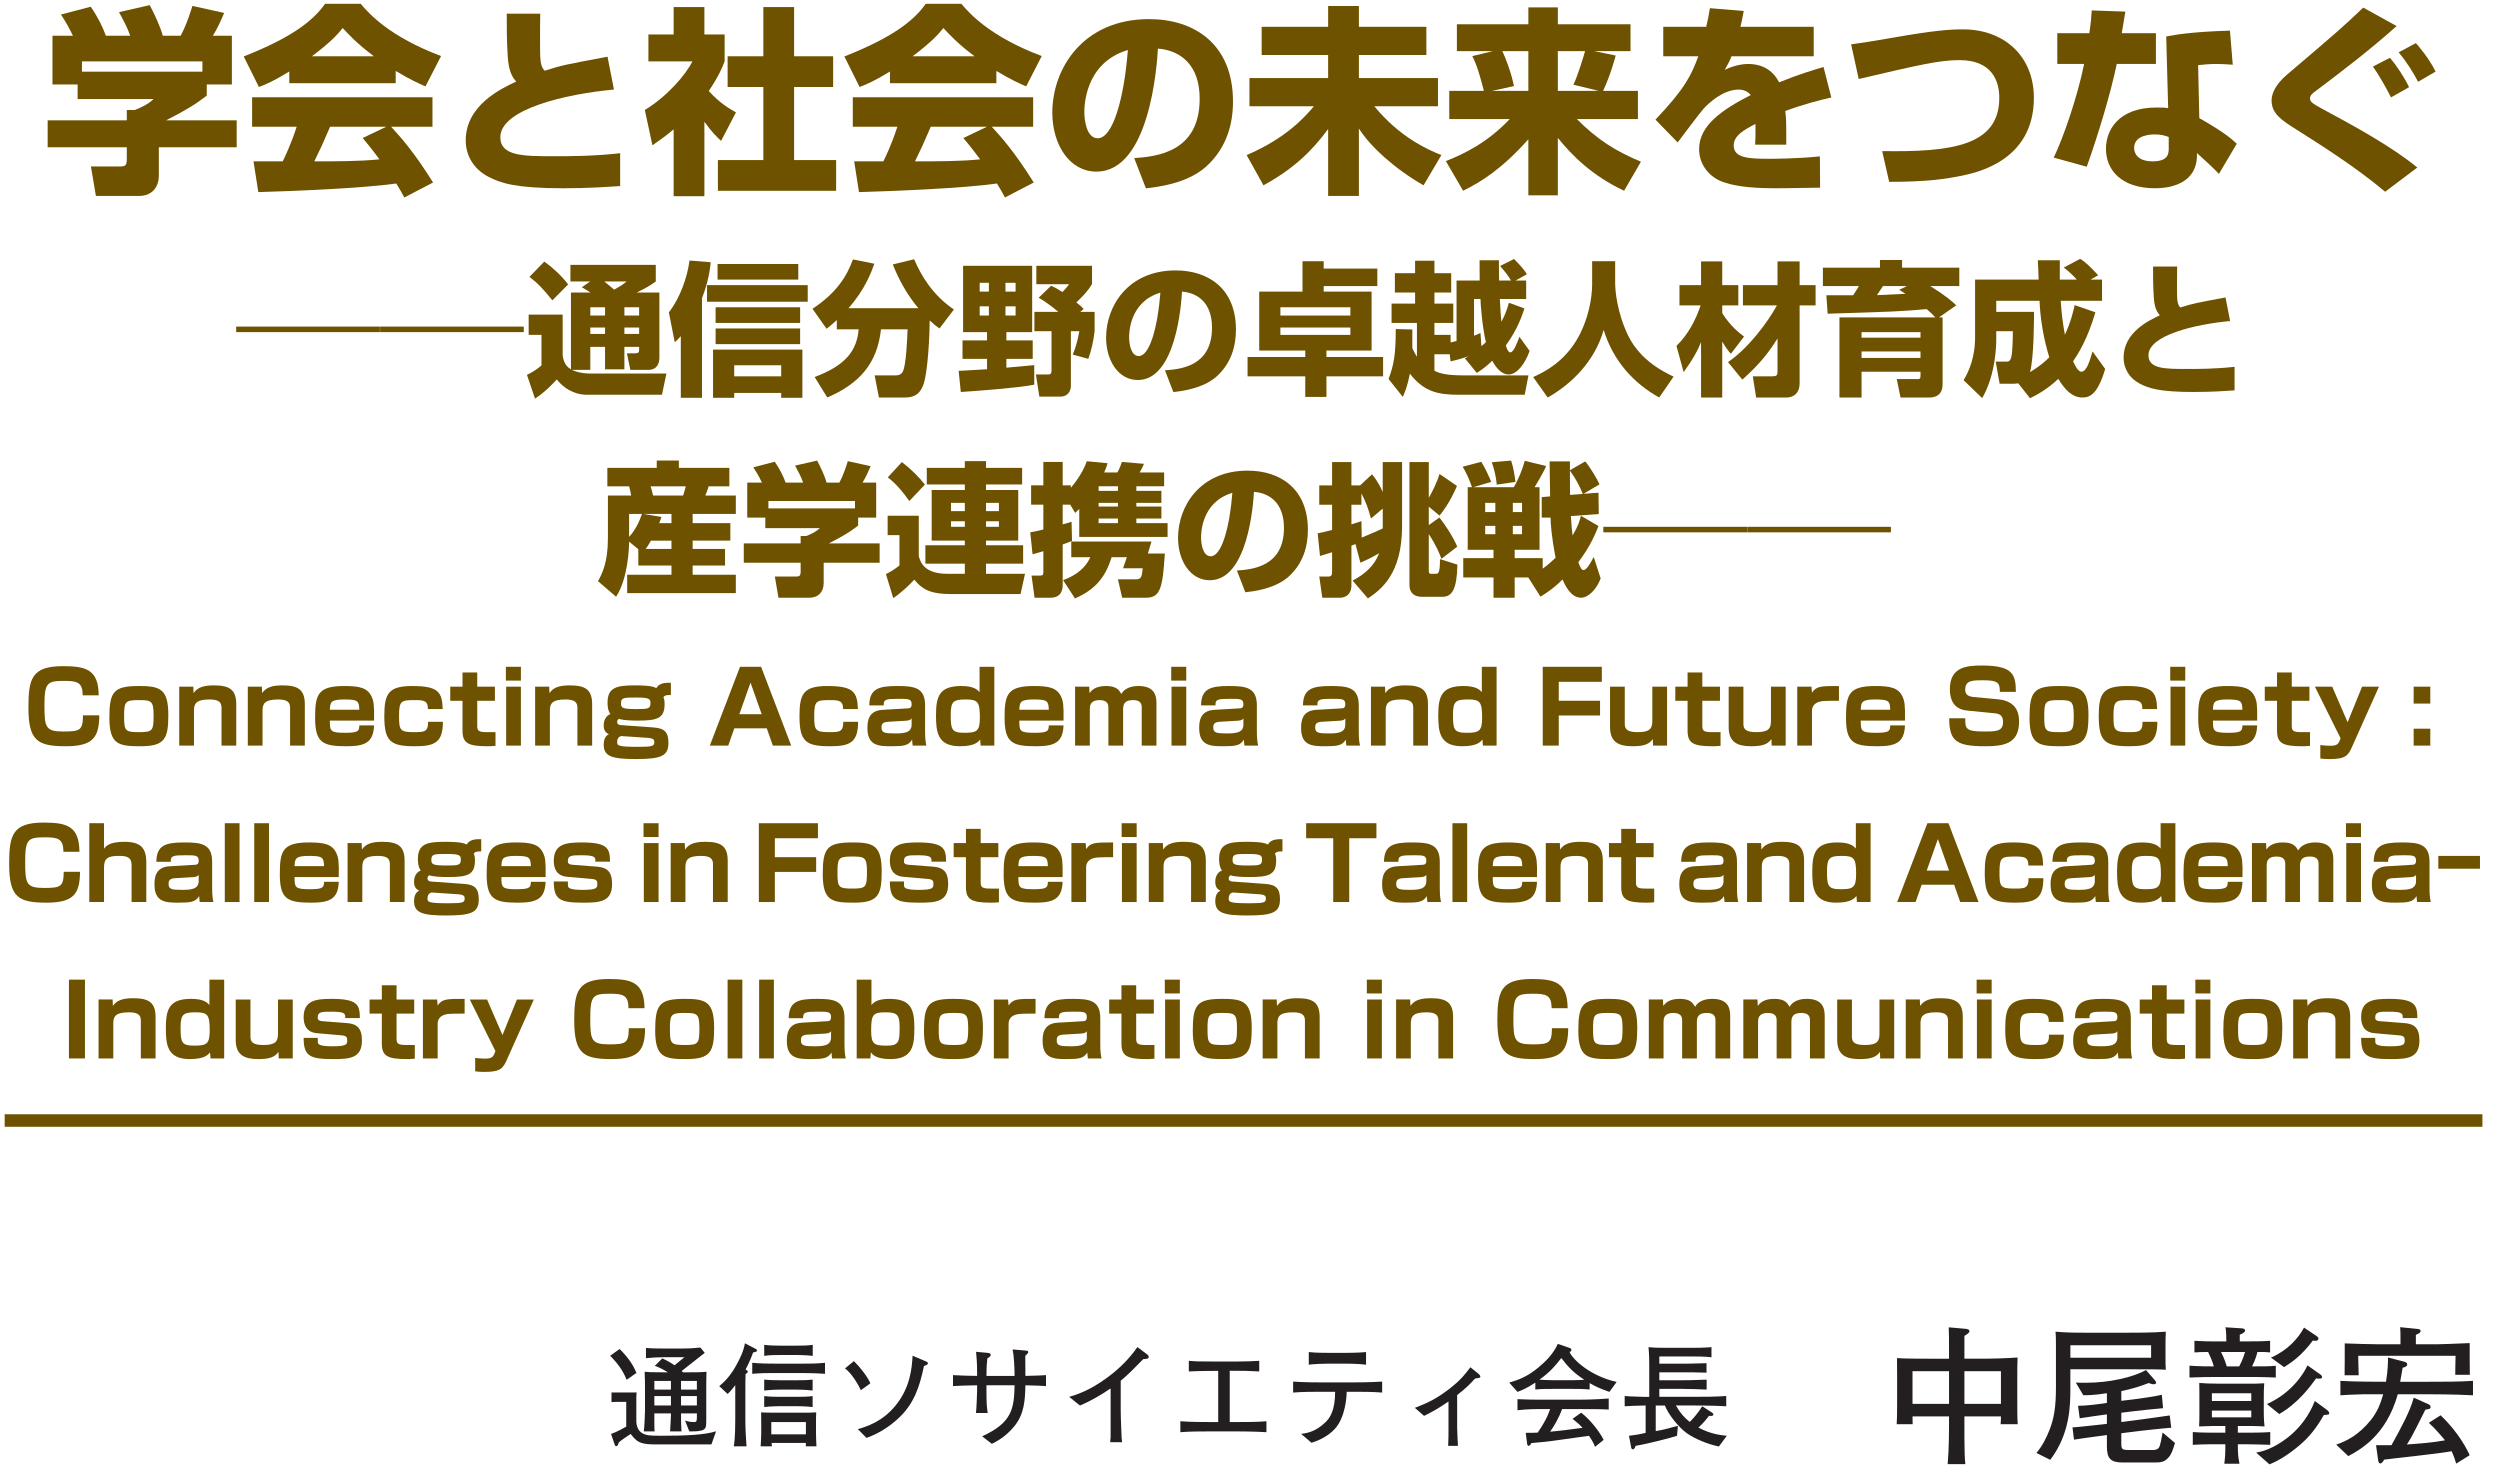 <?xml version="1.0"?><!--Antenna House PDF Viewer SDK V3.3 MR13 (3,3,2014,0515) for Windows Copyright (c) 1999-2014 Antenna House, Inc.--><svg xml:space="preserve" version="1.1" fill="black" fill-rule="evenodd" font-style="normal" font-weight="normal" font-stretch="normal" width="283.15pt" height="167.4pt" viewBox="0 0 283.15 167.4" xmlns="http://www.w3.org/2000/svg" xmlns:xlink="http://www.w3.org/1999/xlink"><defs><clipPath id="c0"><rect x="0" y="0" width="283.15" height="167.4" fill="none" clip-rule="evenodd"/></clipPath><clipPath id="c1"><rect x="-1" y="-1" width="597" height="844" fill="none" clip-rule="evenodd"/></clipPath><clipPath id="c2"><rect x="0" y="0" width="595" height="842" fill="none" clip-rule="evenodd"/></clipPath><clipPath id="c3"><rect x="0" y="0" width="595" height="842" fill="none" clip-rule="evenodd"/></clipPath><clipPath id="c4"><path d="M77.26,764.572h489.976v26.349h-489.976v-26.349z" fill="none" clip-rule="nonzero"/></clipPath><clipPath id="c5"><path d="M112.392,759.739h141.84v-141.84h-141.84v141.84z" fill="none" clip-rule="nonzero"/></clipPath></defs><g clip-path="url(#c0)"><g><view viewBox="0 0 283.15 167.4" id="p1"/></g><g transform="translate(-282.65,-98.5)" clip-path="url(#c1)"><g clip-path="url(#c2)"><g transform="matrix(1,0,0,-1,0,842)" clip-path="url(#c3)"><g stroke-opacity="0"><path d="M1.161,-15.965v5.515h2.848v1.658h8.601c-.596,.56 -1.308,.912 -2.136,1.238h-.896v1.168h-8.962v3.048h8.962v1.358c0,.753 -.204,.819 -.812,.819h-3.252l.565,3.338h4.901c1.401,0 2.227,-.941 2.227,-2.309v-3.207h8.817v-3.048h-7.994c2.447,-1.261 3.338,-1.821 4.606,-2.803v-1.261h2.844v-5.515h-2.15c.605,-1.02 .785,-1.451 1.277,-2.585l-3.599,-.794c-.134,.431 -.621,2.086 -1.333,3.379h-2.023c-.227,-.93 -.932,-2.449 -1.476,-3.47l-3.476,.794c.68,1.27 .907,1.701 1.27,2.676h-2.76c-.361,-.998 -.903,-2.109 -1.717,-3.288l-3.374,.884c.49,.748 .869,1.383 1.358,2.404h-2.315zm16.981,4.064h-13.643v-1.161h13.643v1.161z" fill="#6E5200" fill-rule="nonzero" transform="matrix(1,0,0,-1,287.432,723.484)"/></g><g transform="matrix(1,0,0,-1,287.432,723.484)" stroke-opacity="0"><path d="M44.268,.655c-2.22,-3.554 -3.737,-5.207 -4.755,-6.316h4.687v-3.338h-20.428v3.338h5.05c-.658,2.039 -1.404,3.556 -1.585,3.919c-.317,0 -3.193,0 -3.306,0l.544,3.483c4.077,-.113 11.776,-.431 15.627,-.973c.431,.68 .678,1.154 .905,1.585l3.261,-1.699zm-7.971,-5.039c.454,.547 .95,1.138 1.9,2.415c-2.263,.227 -4.708,.227 -7.381,.227c.703,-1.426 .973,-2.016 1.789,-3.919h6.363l-2.671,1.277zm-8.311,-6.211h12.048v-1.388c1.608,.98 2.694,1.456 3.374,1.753l1.764,-3.436c-5.819,-2.2 -8.13,-4.762 -9.103,-5.919h-4.032c-1.336,1.882 -3.692,3.787 -9.216,5.964l1.721,3.458c.839,-.32 1.653,-.66 3.442,-1.753v1.32zm2.558,-3.048c2.061,-1.542 2.944,-2.494 3.488,-3.197c.59,.635 1.562,1.723 3.533,3.197h-7.021z" fill="#6E5200" fill-rule="nonzero"/></g><g transform="matrix(1,0,0,-1,287.432,723.484)" stroke-opacity="0"><path d="M52.611,-18.468c0,1.723 0,2.971 .111,4.808c.111,1.928 .649,2.517 .962,2.88c-1.746,.816 -5.717,2.699 -5.717,6.667c0,1.723 .9,3.243 2.542,4.105c1.395,.726 3.084,1.315 8.461,1.315c3.016,0 5.125,-.161 6.486,-.252v-3.717c-2.993,.34 -5.76,.34 -7.506,.34c-3.44,0 -6.064,0 -6.064,-2.154c0,-3.175 7.422,-4.898 12.867,-5.397l-.726,-3.719c-4.717,.884 -5.125,.952 -7.121,1.587c-.522,-.544 -.522,-1.202 -.522,-3.492c0,-1.111 0,-1.905 .023,-2.971h-3.796z" fill="#6E5200" fill-rule="nonzero"/></g><g transform="matrix(1,0,0,-1,287.432,723.484)" stroke-opacity="0"><path d="M74.998,-6.227c.81,1.152 1.417,1.719 1.889,2.17l1.685,-3.232c-.81,-.451 -1.844,-1.064 -3.08,-2.42c1.102,-1.642 1.46,-2.499 1.798,-3.354v-3.048h-2.293v-3.107h-3.483v3.107h-2.857v3.048h4.989c-.751,1.49 -2.846,3.966 -5.397,5.501l.862,4c.658,-.451 1.474,-1.016 2.404,-1.807v7.576h3.483v-8.436zm6.676,-7.415h-4.046v3.483h4.046v8.273h-5.148v3.483h13.393v-3.483h-4.762v-8.273h4.422v-3.483h-4.422v-5.574h-3.483v5.574z" fill="#6E5200" fill-rule="nonzero"/></g><g transform="matrix(1,0,0,-1,287.432,723.484)" stroke-opacity="0"><path d="M112.3,.655c-2.22,-3.554 -3.737,-5.207 -4.755,-6.316h4.687v-3.338h-20.428v3.338h5.05c-.658,2.039 -1.404,3.556 -1.585,3.919c-.317,0 -3.193,0 -3.306,0l.544,3.483c4.077,-.113 11.776,-.431 15.627,-.973c.431,.68 .678,1.154 .905,1.585l3.261,-1.699zm-7.971,-5.039c.454,.547 .95,1.138 1.9,2.415c-2.263,.227 -4.708,.227 -7.381,.227c.703,-1.426 .973,-2.016 1.789,-3.919h6.363l-2.671,1.277zm-8.311,-6.211h12.048v-1.388c1.608,.98 2.694,1.456 3.374,1.753l1.764,-3.436c-5.819,-2.2 -8.13,-4.762 -9.103,-5.919h-4.032c-1.336,1.882 -3.692,3.787 -9.216,5.964l1.721,3.458c.839,-.32 1.653,-.66 3.442,-1.753v1.32zm2.558,-3.048c2.061,-1.542 2.943,-2.494 3.488,-3.197c.59,.635 1.562,1.723 3.533,3.197h-7.021z" fill="#6E5200" fill-rule="nonzero"/></g><g transform="matrix(1,0,0,-1,287.432,723.484)" stroke-opacity="0"><path d="M125.004,1.315c1.191,-.136 4.606,-.499 6.808,-2.449c2.313,-2.093 3.055,-4.783 3.055,-7.381c0,-6.474 -4.338,-9.336 -9.509,-9.336c-7.454,0 -10.955,5.574 -10.955,10.602c0,3.563 1.916,6.669 4.996,6.669c6.005,0 6.855,-11.933 6.966,-13.933c2.553,.206 4.728,1.839 4.728,5.678c0,6.136 -4.996,6.547 -7.415,6.726l1.327,3.424zm-2.043,-15.668c-.426,5.492 -1.703,9.998 -3.406,9.998c-1.277,0 -1.524,-2.068 -1.524,-2.941c0,-.576 0,-5.585 4.93,-7.057z" fill="#6E5200" fill-rule="nonzero"/></g><g transform="matrix(1,0,0,-1,287.432,723.484)" stroke-opacity="0"><path d="M138.113,-16.981v3.193h7.529v2.612h-8.912v3.193h7.302c-1.179,1.406 -3.288,3.674 -7.62,5.533l1.905,3.424c3.311,-1.814 5.42,-3.787 7.325,-6.372v7.574h3.483v-7.642c1.247,2.018 4.127,4.626 7.325,6.44l2.018,-3.424c-1.542,-.612 -4.717,-2.018 -7.597,-5.533h7.211v-3.193h-8.957v-2.612h7.642v-3.193h-7.642v-2.358h-3.483v2.358h-7.529z" fill="#6E5200" fill-rule="nonzero"/></g><g transform="matrix(1,0,0,-1,287.432,723.484)" stroke-opacity="0"><path d="M161.97,-13.661c.59,1.147 .93,2.474 1.315,3.937h-3.923v3.193h6.849c-2.494,2.631 -5.057,3.9 -7.234,4.762l1.95,3.356c2.086,-1.02 4.445,-2.517 7.393,-5.828v6.35h3.338v-6.508c1.587,1.973 3.878,4.286 7.506,5.987l1.905,-3.288c-2.971,-1.247 -4.966,-2.54 -7.257,-4.83h6.917v-3.193h-3.946c.794,-1.665 1.338,-3.667 1.429,-4.005l-2.426,-.494h4.105v-3.048h-8.232v-1.905h-3.338v1.905h-8.096v3.048h4.059l-2.313,.562zm4.717,3.397c-.295,-1.508 -.952,-3.218 -1.315,-3.959h2.948v4.499h-4.127l2.494,-.54zm9.597,.54h-4.626v-4.499h3.084c-.136,.494 -.771,2.631 -1.315,3.801l2.857,.698z" fill="#6E5200" fill-rule="nonzero"/></g><g transform="matrix(1,0,0,-1,287.432,723.484)" stroke-opacity="0"><path d="M188.881,-19.09c-.116,.726 -.231,1.361 -.415,2.109h-4.867v3.338h3.969c-.771,2.116 -1.497,3.644 -4.853,7.177l2.517,2.583c.433,-.549 2.445,-3.29 2.971,-3.862c.503,-.549 2.148,-2.125 3.93,-2.125c.556,0 1,.184 1.379,.617c-3.166,1.621 -5.853,3.404 -5.853,6.123c0,1.853 1.245,3.154 2.535,3.658c1.132,.435 2.785,.778 6.112,.778c.499,0 .95,0 5.055,-.068l-.023,-3.544c-2.583,.274 -5.483,.274 -5.71,.274c-2.315,0 -4.05,-.068 -4.05,-1.508c0,-1.12 1.123,-1.737 2.467,-2.445c0,1.485 0,1.85 -.045,2.354h3.529c0,-.367 0,-.755 0,-1.304c0,-.798 0,-1.735 -.113,-2.513c2.313,-.846 4.059,-1.256 5.216,-1.531l-.884,-3.451c-.998,.297 -2.787,.823 -5.032,1.737c-.918,-1.805 -2.508,-2.079 -3.492,-2.079c-.2,0 -1.281,0 -2.658,.662c.322,-.574 .553,-.98 .76,-1.533h9.311v-3.338h-8.302c.111,-.454 .2,-.794 .379,-1.792l-3.83,-.317z" fill="#6E5200" fill-rule="nonzero"/></g><g transform="matrix(1,0,0,-1,287.432,723.484)" stroke-opacity="0"><path d="M209.184,.581c4.343,0 6.434,-.338 8.003,-.653c1.841,-.361 8.388,-1.692 8.388,-8.858c0,-4.737 -3.374,-7.76 -8.023,-7.76c-1.429,0 -3.084,.088 -8.05,.959c-2.336,.401 -3.288,.558 -4.626,.737l.862,3.925c6.803,-1.592 9.139,-2.138 11.407,-2.138c3.651,0 4.513,2.32 4.513,4.277c0,5.504 -5.579,6.141 -13.266,6.028l.794,3.483z" fill="#6E5200" fill-rule="nonzero"/></g><g transform="matrix(1,0,0,-1,287.432,723.484)" stroke-opacity="0"><path d="M232.128,-18.836c-.045,.771 -.091,1.352 -.272,2.581h-3.628v3.483h3.039c-.771,3.796 -2.426,8.538 -3.447,10.604l3.742,1.036c1.202,-3.347 2.696,-8.225 3.399,-11.64h4.436v-3.483h-3.869c.045,-.336 .34,-2.041 .408,-2.445l-3.808,-.136zm15.656,2.29c-4.386,.132 -6.164,.463 -7.22,.66l.22,8.118c-.397,-.07 -.771,-.07 -1.322,-.07c-4.404,0 -5.724,2.66 -5.724,4.662c0,2.476 1.812,4.481 5.549,4.481c2.479,0 4.644,-.971 4.755,-3.52v-.469c.998,.9 1.882,1.71 2.494,2.363l2.018,-3.417c-.567,-.522 -1.361,-1.268 -4.241,-2.898l-.136,-6.003c.567,-.057 1.27,-.134 2.086,-.134c.703,0 1.293,.052 1.837,.088l-.317,-3.862zm-6.935,13.302c0,.56 0,1.501 -1.805,1.501c-1.871,0 -2.114,-1.052 -2.114,-1.524c0,-1.524 2.048,-1.524 2.356,-1.524c.737,0 1.15,.145 1.562,.29v1.256z" fill="#6E5200" fill-rule="nonzero"/></g><g transform="matrix(1,0,0,-1,287.432,723.484)" stroke-opacity="0"><path d="M269.001,-1.045c-2.98,-2.426 -7.1,-4.672 -10.853,-6.69c-1.048,-.567 -1.297,-.771 -1.297,-1.134c0,-.363 .317,-.612 .615,-.816c3.139,-2.363 6.257,-4.746 9.191,-7.379l-3.778,-2.093c-2.39,2.272 -2.594,2.454 -8.651,7.608c-1.297,1.113 -1.73,2.134 -1.73,2.907c0,1.519 1.138,2.245 2.937,3.379c2.869,1.814 6.624,4.195 9.926,6.962l3.642,-2.744zm-.932,-9.094c-.569,-1.202 -1.504,-2.563 -2.163,-3.334l-1.934,.998c.751,1.043 1.66,2.699 2.048,3.492l2.05,-1.157zm3.005,-1.769c-.751,-1.522 -1.889,-2.839 -2.231,-3.225l-1.957,1.045c.796,.907 1.751,2.429 2.206,3.336l1.982,-1.157z" fill="#6E5200" fill-rule="nonzero"/></g><g><rect x="0" y="-0.709" width="280.63" height="1.417" fill="#6E5200" fill-rule="nonzero" transform="translate(283.18,616.59)"/></g><g stroke-opacity="0"><path d="M0,-6.468v.626h16.273v-.626h-16.273z" fill="#6E5200" fill-rule="nonzero" transform="matrix(1,0,0,-1,309.4,700.042)"/></g><g transform="matrix(1,0,0,-1,309.4,700.042)" stroke-opacity="0"><path d="M16.299,-6.468v.626h16.273v-.626h-16.273z" fill="#6E5200" fill-rule="nonzero"/></g><g transform="matrix(1,0,0,-1,309.4,700.042)" stroke-opacity="0"><path d="M40.109,-1.565v-2.608h1.669v2.543h2.191v-2.543h1.669v.373c0,.253 -.101,.357 -.372,.357h-1.011l.388,1.878h2.019c1.025,0 1.27,-.735 1.27,-1.42v-7.343h-2.564c1.307,-.626 1.78,-.98 2.156,-1.252v-1.878h-9.669v1.878h2.236l-.939,.658c.549,.321 .753,.448 .973,.593h-2.209v8.697c-.727,-.409 -.848,-1.077 -.939,-1.535v-4.658h-3.85v2.295h1.451v3.459c-.489,.419 -1.011,.771 -1.646,1.072l.913,2.689c1.125,-.73 2.103,-1.759 2.466,-2.173c1.177,1.483 2.636,1.733 3.31,1.733h8.603l.505,-2.399h-8.702c-.685,0 -1.482,-.156 -2.002,-.417h2.081zm1.669,-7.093v.939h-1.669v-.939h1.669zm0,2.295v.73h-1.669v-.73h1.669zm3.86,-2.295v.939h-1.669v-.939h1.669zm0,2.295v.73h-1.669v-.73h1.669zm-1.416,-5.216c-.491,.401 -.681,.513 -1.41,.931c-.363,-.321 -1.009,-.835 -1.12,-.931h2.53zm-11.01,-.518c1.02,.776 1.498,1.31 2.601,2.654l1.783,-1.798c-.699,-.955 -1.821,-1.975 -2.699,-2.59l-1.685,1.734z" fill="#6E5200" fill-rule="nonzero"/></g><g transform="matrix(1,0,0,-1,309.4,700.042)" stroke-opacity="0"><path d="M61.728,-2.086v1.252h-5.32v-1.252h5.32zm-7.719,-1.773v5.457h2.399v-.554h5.32v.554h2.399v-5.457h-10.119zm-3.651,5.457h2.399v-11.279c.747,-1.917 .909,-3.302 .991,-4.075l-2.404,-.196c-.246,1.886 -1.063,4.243 -2.339,5.869l.668,3.387c.342,-.306 .407,-.37 .685,-.693v6.986zm4.163,-15.158v1.773h9.142v-1.773h-9.142zm-.223,4.903v1.773h9.574v-1.773h-9.574zm0,2.399v1.773h9.574v-1.773h-9.574zm-.971,-4.903v1.878h11.405v-1.878h-11.405z" fill="#6E5200" fill-rule="nonzero"/></g><g transform="matrix(1,0,0,-1,309.4,700.042)" stroke-opacity="0"><path d="M68.026,-6.155h2.477c-.212,2.381 -1.418,4.062 -4.988,5.398l1.434,2.321c3.618,-1.566 5.656,-3.819 6.08,-7.719h3.015c-.049,1.141 -.163,3.977 -.522,4.743c-.163,.342 -.44,.473 -.848,.473h-2.363l.489,2.504h2.918c1.27,0 1.72,-.541 2.059,-1.312c.593,-1.41 .771,-6.13 .771,-7.416c.522,.479 .799,.694 1.108,.909l1.63,-2.151c-2.43,-1.663 -3.693,-3.816 -4.503,-5.69l-2.417,.587c.712,1.793 1.667,3.488 2.898,4.955h-7.918c1.891,-2.103 2.64,-4.221 2.934,-5.036l-2.429,-.489c-.668,1.858 -1.809,3.767 -4.58,5.592l1.597,2.266c.538,-.429 .815,-.66 1.157,-.991v1.058z" fill="#6E5200" fill-rule="nonzero"/></g><g transform="matrix(1,0,0,-1,309.4,700.042)" stroke-opacity="0"><path d="M82.07,.939c2.011,-.132 6.469,-.463 8.319,-.826v-2.218c-.051,.016 -2.937,.274 -3.156,.29v-1.001h2.983v-2.086h-2.983v-.939h2.921v-7.511h-7.824v7.511h2.712v.939h-2.777v2.086h2.777v1.178c-.535,.016 -2.768,.178 -3.217,.178l.244,2.399zm3.182,-12.366v.996h-1.043v-.996h1.043zm0,2.665v1.043h-1.043v-1.043h1.043zm3.025,-2.665v.996h-1.147v-.996h1.147zm0,2.665v1.043h-1.147v-1.043h1.147zm2.613,-.975c1.064,.618 2.003,1.41 2.222,1.601h-2.706v2.191h1.94v4.446c0,.424 -.156,.456 -.469,.456h-1.299l.391,2.504h2.409c.799,0 1.159,-.637 1.159,-1.193v-6.213h.962c-.277,1.464 -.522,2.106 -.75,2.649l1.76,.481c.326,-.869 .603,-2.065 .717,-3.129v-2.191h-1.63l.391,-.328c-.196,-.205 -.326,-.349 -.831,-.745c.766,-.729 1.32,-1.296 1.777,-2.09v-2.054h-6.308v2.086h3.708c-.218,.3 -.313,.425 -.751,.883c-.688,-.442 -.923,-.553 -1.283,-.711l-1.408,1.356z" fill="#6E5200" fill-rule="nonzero"/></g><g transform="matrix(1,0,0,-1,309.4,700.042)" stroke-opacity="0"><path d="M106.145,.945c.856,-.098 3.31,-.359 4.893,-1.76c1.663,-1.504 2.195,-3.438 2.195,-5.305c0,-4.653 -3.118,-6.71 -6.834,-6.71c-5.358,0 -7.874,4.006 -7.874,7.62c0,2.561 1.377,4.794 3.591,4.794c4.316,0 4.927,-8.577 5.007,-10.014c1.835,.148 3.398,1.322 3.398,4.081c0,4.411 -3.591,4.706 -5.33,4.834l.954,2.461zm-1.469,-11.261c-.306,3.948 -1.224,7.186 -2.448,7.186c-.918,0 -1.095,-1.486 -1.095,-2.114c0,-.414 0,-4.014 3.543,-5.072z" fill="#6E5200" fill-rule="nonzero"/></g><g transform="matrix(1,0,0,-1,309.4,700.042)" stroke-opacity="0"><path d="M129.246,-11.057v-1.982h-6.076v-.831h-2.399v3.439h-4.903v6.676h5.216v.73h-6.536v2.191h6.536v2.331h2.399v-2.331h6.415v-2.191h-6.415v-.73h5.111v-6.676h-5.424v-.626h6.076zm-3.051,2.399v.939h-7.928v-.939h7.928zm0,2.295v.835h-7.928v-.835h7.928z" fill="#6E5200" fill-rule="nonzero"/></g><g transform="matrix(1,0,0,-1,309.4,700.042)" stroke-opacity="0"><path d="M131.332,-6.19c0,2.945 -.223,4.08 -.815,5.659l1.615,2.028c.261,-.598 .54,-1.262 .8,-2.637c1.542,1.989 3.082,2.393 5.493,2.393h7.514l.424,-2.191h-7.025c-2.207,0 -2.932,-.189 -3.625,-.528v-1.871h1.731l.101,.815c.667,-.163 1.121,-.277 2.015,-.585c-.096,.081 -.223,.147 -.399,.228l1.351,1.658c.512,-.326 1.069,-.716 1.752,-1.382c.504,.96 1.152,1.561 1.85,1.561c.945,0 1.874,-1.222 2.38,-2.671l-1.157,-1.605c-.228,.647 -.652,1.773 -1.027,1.773c-.277,0 -.473,-.649 -.505,-.794c1.353,-1.85 1.858,-3.454 2.103,-4.184l-1.76,-.644c-.179,.636 -.375,1.273 -.848,2.153c-.065,-.65 -.081,-.833 -.179,-2.582h2.983v-2.086h-1.206l1.288,-.716c-.179,-.297 -.473,-.74 -1.451,-1.726l-1.581,.787c.701,.836 .782,.919 1.239,1.654h-1.354c-.021,-.784 -.021,-2.246 -.021,-2.295h-2.191c0,.365 0,1.962 .013,2.295h-2.621v6.847c-.202,.065 -.403,.096 -.672,.161v-.854h-1.832v-1.356h2.134v-2.191h-2.134v-1.252h1.899v-2.191h-1.899v-1.412h-2.191v1.412h-2.288v2.191h2.288v1.252h-2.663v2.191h2.872v3.842c-.194,-.315 -.373,-.645 -.522,-.993c0,-.784 0,-1.397 0,-2.107l-1.878,-.047zm9.597,.442c-.235,.111 -.427,.205 -.73,.316v-4.164h.73c0,.538 .205,3.203 .616,4.89c-.137,.134 -.24,.235 -.513,.453l-.103,-1.495z" fill="#6E5200" fill-rule="nonzero"/></g><g transform="matrix(1,0,0,-1,309.4,700.042)" stroke-opacity="0"><path d="M153.578,-11.344c0,1.86 -.505,3.949 -1.337,5.63c-1.157,2.318 -2.901,3.884 -5.346,4.961l1.646,2.318c2.618,-1.469 5.317,-4.047 6.34,-7.654c1.089,3.526 3.398,6.039 6.291,7.654l1.63,-2.367c-.994,-.473 -3.716,-1.762 -5.118,-4.587c-1.271,-2.593 -1.5,-5.123 -1.5,-5.956v-2.53h-2.608v2.53z" fill="#6E5200" fill-rule="nonzero"/></g><g transform="matrix(1,0,0,-1,309.4,700.042)" stroke-opacity="0"><path d="M170.587,-.46c2.114,-1.887 3.089,-3.237 3.984,-4.668v3.757c0,.438 -.114,.536 -.618,.536h-2.179l.375,2.399h3.477c.264,0 1.449,-.098 1.449,-1.627v-8.805h1.809v-2.295h-1.809v-2.689h-2.504v2.689h-3.918v2.295h3.853c-1.089,1.984 -3.268,4.877 -5.543,6.422l1.625,1.985zm-6.647,-.846c1.108,-1.561 1.565,-2.389 1.972,-3.398v6.269h2.399v-6.334c.438,.732 .683,1.056 .975,1.382l1.496,-1.951c-.569,-.422 -1.545,-1.187 -2.471,-2.65v-.879h1.821v-2.295h-1.821v-2.689h-2.399v2.689h-2.445v2.295h2.396c-.489,1.438 -1.304,3.196 -2.738,4.585l.815,2.976z" fill="#6E5200" fill-rule="nonzero"/></g><g transform="matrix(1,0,0,-1,309.4,700.042)" stroke-opacity="0"><path d="M181.586,-7.511v9.075h2.504v-2.921h6.676v.478c0,.341 -.127,.357 -.396,.357h-2.292l.424,2.086h3.284c.955,0 1.483,-.518 1.483,-1.488v-7.587h-.412l1.961,-1.369c-.525,-.479 -1.196,-1.089 -2.949,-2.178h3.291v-2.086h-6.481v-.864h-2.504v.864h-6.464v2.086h4.081c-.214,.354 -.429,.707 -.658,1.043c-.362,0 -1.956,0 -2.266,0c-.163,0 -.326,0 -.766,0l.147,2.086c7.519,-.233 8.154,-.251 11.224,-.517c.429,.377 .709,.639 .973,.934h-10.86zm9.18,1.669v.626h-6.676v-.626h6.676zm0,2.191v.73h-6.676v-.73h6.676zm-2.411,-6.986c.096,.067 .606,.388 .717,.455l-3.235,.152c.098,-.152 .567,-.875 .68,-1.027h2.712l-.874,.421z" fill="#6E5200" fill-rule="nonzero"/></g><g transform="matrix(1,0,0,-1,309.4,700.042)" stroke-opacity="0"><path d="M203.171,1.646c.608,-.302 1.858,-.923 3.206,-2.196c.707,1.175 1.542,2.114 2.715,2.114c.815,0 1.711,-.28 2.592,-3.232l-1.434,-1.989c-.31,1.076 -.668,2.3 -1.271,2.3c-.342,0 -.685,-.623 -.929,-1.18c.587,-.861 1.614,-2.468 2.526,-5.552l-2.347,-.81c-.147,.629 -.407,1.856 -1.108,3.358c-.244,-1.304 -.391,-2.528 -.473,-3.848h4.678v-2.399h-1.304l.864,-.492c-.212,-.238 -1.304,-1.447 -2.037,-1.861l-1.858,.988c.587,.429 1.076,.921 1.483,1.366h-1.93c0,-1.397 0,-1.746 0,-2.191h-2.489c.018,.318 .09,1.842 .09,2.191h-7.198v6.572c0,1.102 -.179,2.997 -1.304,4.812l2.109,2.034c1.594,-2.737 1.594,-6.277 1.594,-6.65v-.926h1.878c0,.812 -.034,2.339 -.173,2.922c-.14,.52 -.331,.52 -.59,.52h-1.18l.448,2.504h1.623c.225,0 .323,-.016 .482,-.049l1.337,1.695zm-3.825,-9.783v-1.252h4.903c.08,2.116 .479,4.378 1.103,6.397c-.476,.486 -1.131,1.051 -2.181,1.682c.451,-1.638 .451,-6.016 .451,-6.828h-4.277z" fill="#6E5200" fill-rule="nonzero"/></g><g transform="matrix(1,0,0,-1,309.4,700.042)" stroke-opacity="0"><path d="M217.105,-13.274c0,1.239 0,2.135 .08,3.455c.08,1.385 .466,1.809 .691,2.07c-1.255,.587 -4.109,1.94 -4.109,4.792c0,1.239 .647,2.331 1.827,2.95c1.002,.522 2.217,.945 6.081,.945c2.168,0 3.684,-.116 4.662,-.181v-2.671c-2.152,.244 -4.14,.244 -5.395,.244c-2.473,0 -4.358,0 -4.358,-1.548c0,-2.282 5.335,-3.521 9.248,-3.879l-.522,-2.673c-3.39,.636 -3.684,.685 -5.118,1.141c-.375,-.391 -.375,-.864 -.375,-2.51c0,-.799 0,-1.369 .016,-2.135h-2.728z" fill="#6E5200" fill-rule="nonzero"/></g><g stroke-opacity="0"><path d="M4.798,-2.086h3.755v1.043h-5.017v2.086h12.306v-2.086h-4.89v-1.043h3.667v-1.878h-3.667v-.939h4.27v-1.982h-4.27v-1.043h4.89v-2.086h-3.455c.065,-.152 .261,-.619 .375,-1.043h2.347v-2.086h-5.721v-.831h-2.504v.831h-5.594v2.086h2.464c.095,.303 .189,.74 .23,1.043h-2.629v4.833c0,2.813 -.685,4.063 -1.125,4.87l2.047,1.762c1.376,-2.077 1.477,-5.641 1.477,-6.239l1.043,.857v1.845zm2.36,-4.798c.098,-.222 .145,-.347 .259,-.696l-2.046,-.347h3.182v1.043h-1.395zm-1.526,2.921c.095,-.129 .269,-.355 .601,-.939h2.319v.939h-2.921zm4.543,-7.093c-.101,.393 -.152,.544 -.302,1.043h-3.402c-.174,-.711 -.191,-.786 -.285,-1.043h3.988zm-4.96,3.129c-.318,.937 -.825,1.922 -1.46,2.6v-2.6h1.46z" fill="#6E5200" fill-rule="nonzero" transform="matrix(1,0,0,-1,350.148,677.365)"/></g><g transform="matrix(1,0,0,-1,350.148,677.365)" stroke-opacity="0"><path d="M17.134,-11.475v3.964h2.047v1.191h6.182c-.429,.403 -.94,.655 -1.535,.89h-.644v.839h-6.441v2.191h6.441v.976c0,.541 -.147,.588 -.584,.588h-2.337l.406,2.399h3.522c1.007,0 1.601,-.676 1.601,-1.659v-2.305h6.337v-2.191h-5.745c1.759,-.906 2.399,-1.309 3.31,-2.015v-.906h2.044v-3.964h-1.545c.435,-.733 .564,-1.043 .918,-1.858l-2.587,-.57c-.096,.31 -.447,1.5 -.958,2.429h-1.454c-.163,-.668 -.67,-1.76 -1.061,-2.494l-2.499,.57c.489,.913 .652,1.222 .913,1.923h-1.984c-.259,-.717 -.649,-1.516 -1.234,-2.363l-2.425,.636c.352,.538 .624,.994 .976,1.728h-1.664zm12.205,2.921h-9.806v-.835h9.806v.835z" fill="#6E5200" fill-rule="nonzero"/></g><g transform="matrix(1,0,0,-1,350.148,677.365)" stroke-opacity="0"><path d="M44.177,-2.295h4.205v-2.086h-4.205v-.522h3.651v-5.737h-3.651v-.626h4.091v-1.878h-4.091v-.766h-2.399v.766h-4.308v1.878h4.308v.626h-3.755v5.737h3.755v.522h-4.468v2.086h4.468v1.147h-1.993c-2.658,0 -3.04,-1.382 -3.222,-1.982v-4.59h-3.527v2.191h1.337v3.433c-.44,.365 -.978,.716 -1.532,.981l.831,2.719c.9,-.598 1.865,-1.506 2.38,-2.088c.839,1.001 1.663,1.632 4.147,1.632h7.892l.505,-2.295h-4.417v-1.147zm-2.399,-6.885v.939h-1.565v-.939h1.565zm0,2.086v.626h-1.565v-.626h1.565zm3.86,-2.086v.939h-1.46v-.939h1.46zm0,2.086v.626h-1.46v-.626h1.46zm-12.586,-4.973c.986,.751 1.729,1.682 2.44,2.678l1.765,-1.861c-.608,-.768 -1.429,-1.648 -2.613,-2.546l-1.592,1.729z" fill="#6E5200" fill-rule="nonzero"/></g><g transform="matrix(1,0,0,-1,350.148,677.365)" stroke-opacity="0"><path d="M49.449,-3.356c.407,-.116 .554,-.15 1.222,-.349v2.314c0,.329 -.016,.451 -.407,.451h-.929l.342,2.504h1.816c1.273,0 1.369,-1.025 1.369,-1.389v-4.644c.269,-.098 .352,-.116 1.056,-.394l-.051,-2.176c-.486,.155 -.67,.202 -1.006,.295v-2.228h.856l.553,.927c.318,-.295 .403,-.36 .469,-.442v3.165h10.004v-1.565h-3.537v-.522h2.836v-1.356h-2.836v-.417h2.836v-1.356h-2.836v-.522h3.146v-1.565h-2.771c.196,-.326 .342,-.619 .489,-.978l-2.502,-.212c-.049,.13 -.248,.766 -.513,1.19h-1.493c.21,-.489 .292,-.717 .39,-1.043l-2.355,-.228c-.54,1.514 -1.568,2.72 -1.812,3.014v-.282h-.923v-2.65h-2.191v2.65h-1.385v2.191h1.385v2.813c-.864,.205 -1.043,.238 -1.483,.316l.261,2.486zm9.672,-5.824v.417h-2.191v-.417h2.191zm0,-1.878v.522h-2.191v-.522h2.191zm0,3.651v.522h-2.191v-.522h2.191zm-5.286,2.608v1.773h2.158c-.246,.52 -.836,1.762 -3.081,2.601l1.341,2.07c2.43,-1.056 3.477,-2.525 4.153,-4.671h1.724l-.43,1.252h2.223c-.083,.96 -.165,1.252 -.758,1.252h-2.046l.481,2.086h2.73c1.63,0 1.858,-1.231 2.103,-5.007h-1.923l.407,-1.356h-9.084z" fill="#6E5200" fill-rule="nonzero"/></g><g transform="matrix(1,0,0,-1,350.148,677.365)" stroke-opacity="0"><path d="M73.547,.945c.856,-.098 3.31,-.359 4.893,-1.76c1.663,-1.504 2.195,-3.438 2.195,-5.305c0,-4.653 -3.118,-6.71 -6.834,-6.71c-5.358,0 -7.874,4.006 -7.874,7.62c0,2.561 1.377,4.794 3.591,4.794c4.316,0 4.927,-8.577 5.007,-10.014c1.835,.148 3.398,1.322 3.398,4.081c0,4.411 -3.591,4.706 -5.33,4.834l.954,2.461zm-1.469,-11.261c-.306,3.948 -1.224,7.186 -2.448,7.186c-.918,0 -1.095,-1.486 -1.095,-2.114c0,-.414 0,-4.014 3.543,-5.072z" fill="#6E5200" fill-rule="nonzero"/></g><g transform="matrix(1,0,0,-1,350.148,677.365)" stroke-opacity="0"><path d="M87.435,1.646c1.429,-.978 3.866,-2.72 3.866,-8.194v-7.255h-2.191v3.397c-.098,-.241 -.492,-1.143 -1.214,-2.011l-1.348,1.255h-.984v-2.64h-2.191v2.64h-1.451v2.191h1.451v2.862c-1.076,.277 -1.206,.293 -1.63,.375l.261,2.57c.473,-.147 .766,-.228 1.369,-.424v2.261c0,.456 -.212,.492 -.456,.492h-.994l.342,2.399h2.031c.064,0 1.268,0 1.268,-1.413v-4.487c.181,-.065 .246,-.098 .46,-.179l.559,2.116c.509,-.228 1.165,-.522 2.117,-1.074c-.706,1.858 -2.298,2.714 -3.004,3.092l1.739,2.028zm1.676,-10.179v2.246c-.46,.228 -.821,.39 -2.381,1.04l-.033,-1.87c-.427,.147 -.492,.179 -1.133,.373v-2.228h1.133v-1.276c.543,1.011 .805,1.843 1.084,2.838l1.33,-1.123zm8.44,4.311c-.538,-1.252 -1.434,-2.554 -2.021,-3.302l-1.203,.862v-2.081l1.219,1.007c1.141,-1.402 1.793,-2.932 1.972,-3.363l-1.972,-1.351c-.308,.96 -.716,1.809 -1.219,2.706v-4.059h-2.191v13.933c0,.973 .636,1.33 1.429,1.33h2.306c1.108,0 1.646,-.9 1.695,-3.649l-1.972,-.618c0,1.659 -.212,1.659 -.487,1.659h-.569c-.196,0 -.212,-.179 -.212,-.391v-4.098c.895,1.35 1.235,2.261 1.431,2.797l1.793,-1.382z" fill="#6E5200" fill-rule="nonzero"/></g><g transform="matrix(1,0,0,-1,350.148,677.365)" stroke-opacity="0"><path d="M111.558,-7.713c-.147,.561 -.31,1.169 -.945,2.226c-.065,-.513 -.13,-1.105 -.196,-2.196l3.162,-.227l-.033,-2.419l-1.695,.122l1.809,-1.071c-.228,-.557 -1.059,-1.933 -1.614,-2.598l-1.734,.999c0,-.153 0,-.846 0,-.999h-2.295v.688c0,.453 .039,2.72 .052,3.276l-.952,.08v2.319h1.004c0,.567 .086,2.068 .566,4.552c-.311,.288 -.761,.724 -1.46,1.237v-1.2h-3.173v-.939h2.816v-7.093h-.557c.064,-.108 1.081,-1.785 1.302,-2.399l-2.416,-.587c-.235,.893 -.766,2.217 -1.25,2.986h-4.587l2.036,-.6c-.267,-.676 -.717,-1.614 -1.118,-2.275l-2.117,.554c.357,.584 .747,1.398 1.055,2.321h-.484v7.093h2.921v.939h-3.426v2.191h3.426v2.295h2.399v-2.295h1.539l1.387,2.181c.587,-.377 1.49,-.934 2.487,-1.951c.29,.639 .932,2.065 2.107,2.065c.848,0 1.793,-1.012 2.217,-2.187l-.782,-2.427c-.326,.6 -.782,1.485 -1.157,1.485c-.244,0 -.375,-.337 -.587,-.892c1.418,-1.884 1.989,-3.356 2.282,-4.099l-1.989,-1.157zm-9.695,-1.467v1.043h-1.147v-1.043h1.147zm0,2.608v.939h-1.147v-.939h1.147zm3.025,-2.608v1.043h-1.043v-1.043h1.043zm0,2.608v.939h-1.043v-.939h1.043zm5.439,-3.512c-.015,-.626 -.015,-1.884 -.015,-2.745c.712,.986 1.094,1.749 1.457,2.64l-1.442,.104zm-8.86,-3.698c.344,1.03 .476,1.723 .557,2.538l2.116,-.308c-.081,-.678 -.212,-1.602 -.489,-2.419l-2.184,.189z" fill="#6E5200" fill-rule="nonzero"/></g><g transform="matrix(1,0,0,-1,350.148,677.365)" stroke-opacity="0"><path d="M114.094,-6.468v.626h16.273v-.626h-16.273z" fill="#6E5200" fill-rule="nonzero"/></g><g transform="matrix(1,0,0,-1,350.148,677.365)" stroke-opacity="0"><path d="M130.394,-6.468v.626h16.273v-.626h-16.273z" fill="#6E5200" fill-rule="nonzero"/></g><g stroke-opacity="0"><path d="M8.467,-5.691c-.023,-2.914 -1.422,-3.307 -4.056,-3.307c-3.538,0 -3.903,1.433 -3.903,4.683c0,3.768 1.017,4.388 4.236,4.388c3.123,0 3.767,-1.047 3.789,-3.5h-1.845c-.023,1.672 -.3,1.831 -2.222,1.831c-2.022,0 -2.144,-.477 -2.144,-2.946c0,-2.582 .3,-2.787 2.255,-2.787c1.456,0 2.067,.159 2.078,1.638h1.811z" fill="#6E5200" fill-rule="nonzero" transform="matrix(1,0,0,-1,285.362,659.053)"/></g><g transform="matrix(1,0,0,-1,285.362,659.053)" stroke-opacity="0"><path d="M13.02,-6.749c-2.855,0 -3.344,.632 -3.344,3.584c0,3.057 1.056,3.237 3.522,3.237c2.745,0 3.154,-.835 3.154,-3.539c0,-2.966 -.941,-3.283 -3.332,-3.283zm-1.675,3.439c0,-1.608 .078,-1.843 1.585,-1.843c1.474,0 1.753,.034 1.753,1.708c0,1.731 -.101,1.921 -1.574,1.921c-1.642,0 -1.764,-.111 -1.764,-1.786z" fill="#6E5200" fill-rule="nonzero"/></g><g transform="matrix(1,0,0,-1,285.362,659.053)" stroke-opacity="0"><path d="M17.588,-6.676v6.676h1.669v-3.924c0,-.764 .156,-1.301 1.778,-1.301c1.062,0 1.342,.342 1.342,.935v4.289h1.669v-4.661c0,-1.634 -.71,-2.16 -2.519,-2.16c-1.062,0 -1.856,.178 -2.314,.876l-.033,-.731h-1.592z" fill="#6E5200" fill-rule="nonzero"/></g><g transform="matrix(1,0,0,-1,285.362,659.053)" stroke-opacity="0"><path d="M25.355,-6.676v6.676h1.669v-3.924c0,-.764 .156,-1.301 1.778,-1.301c1.062,0 1.342,.342 1.342,.935v4.289h1.669v-4.661c0,-1.634 -.71,-2.16 -2.519,-2.16c-1.062,0 -1.856,.178 -2.314,.876l-.033,-.731h-1.592z" fill="#6E5200" fill-rule="nonzero"/></g><g transform="matrix(1,0,0,-1,285.362,659.053)" stroke-opacity="0"><path d="M39.653,-2.83c.044,-1.835 -.077,-2.243 -.221,-2.593c-.474,-1.167 -1.467,-1.325 -3.167,-1.325c-3.022,0 -3.288,1.019 -3.288,3.602c0,2.827 .866,3.219 3.556,3.219c2.069,0 3.053,-.403 3.12,-2.361h-1.669c-.023,.588 -.034,.837 -1.562,.837c-1.72,0 -1.776,-.17 -1.776,-1.379h5.007zm-5.007,-1.234c.044,-.824 .056,-1.161 1.63,-1.161c1.564,0 1.675,.175 1.708,1.161h-3.338z" fill="#6E5200" fill-rule="nonzero"/></g><g transform="matrix(1,0,0,-1,285.362,659.053)" stroke-opacity="0"><path d="M47.43,-4.136c-.056,-1.946 -.511,-2.612 -3.456,-2.612c-2.716,0 -3.158,.88 -3.158,3.416c0,2.875 .708,3.405 3.47,3.405c2.234,0 3.167,-.418 3.167,-2.769h-1.678c.011,1.172 -.456,1.172 -1.645,1.172c-1.533,0 -1.644,-.246 -1.644,-1.797c0,-1.776 .211,-1.831 1.833,-1.831c1.056,0 1.445,.111 1.433,1.016h1.678z" fill="#6E5200" fill-rule="nonzero"/></g><g transform="matrix(1,0,0,-1,285.362,659.053)" stroke-opacity="0"><path d="M49.672,-6.676h-1.389v1.599h1.389v3.371c0,1.404 .583,1.779 2.824,1.779c.155,0 .533,0 .912,-.044v-1.552c-.189,0 -.312,0 -.912,0c-1,0 -1.155,-.133 -1.155,-.74v-2.813h2v-1.599h-2v-1.61h-1.669v1.61z" fill="#6E5200" fill-rule="nonzero"/></g><g transform="matrix(1,0,0,-1,285.362,659.053)" stroke-opacity="0"><path d="M54.583,-8.926v1.565h1.702v-1.565h-1.702zm.033,2.25v6.676h1.669v-6.676h-1.669z" fill="#6E5200" fill-rule="nonzero"/></g><g transform="matrix(1,0,0,-1,285.362,659.053)" stroke-opacity="0"><path d="M57.897,-6.676v6.676h1.669v-3.924c0,-.764 .156,-1.301 1.778,-1.301c1.062,0 1.342,.342 1.342,.935v4.289h1.669v-4.661c0,-1.634 -.71,-2.16 -2.519,-2.16c-1.062,0 -1.856,.178 -2.314,.876l-.033,-.731h-1.592z" fill="#6E5200" fill-rule="nonzero"/></g><g transform="matrix(1,0,0,-1,285.362,659.053)" stroke-opacity="0"><path d="M73.271,-7.112c-1.179,-.068 -1.482,.339 -1.651,.599c-.474,-.308 -1.85,-.308 -2.491,-.308c-1.987,0 -3.03,.243 -3.03,1.933c0,.222 0,.909 .329,1.316c-.342,.111 -.764,.514 -.764,1.272c0,.282 .045,.803 .592,1.006c-.186,.102 -.592,.305 -.592,1.197c0,1.337 .979,1.62 3.645,1.62c2.895,0 3.684,-.351 3.684,-1.835c0,-1.198 -.427,-1.65 -1.642,-1.74l-3.762,-.271c-.238,-.023 -.401,-.101 -.401,-.372c0,-.179 .105,-.269 .201,-.336c.494,.167 1.381,.2 2.123,.2c2.226,0 3.047,-.252 3.047,-1.873c0,-.454 -.045,-.561 -.135,-.776c.136,-.194 .271,-.254 .848,-.254v-1.379zm-3.939,1.669c1.382,0 1.629,.107 1.629,.604c0,.628 -.19,.702 -1.483,.702c-1.709,0 -1.855,-.111 -1.855,-.653c0,-.653 .325,-.653 1.709,-.653zm1.337,4.566c.637,.045 .728,.226 .728,.452c0,.463 -.125,.565 -1.818,.565c-2.369,0 -2.391,-.146 -2.391,-.565c0,-.587 .447,-.655 .481,-.655l3,.203z" fill="#6E5200" fill-rule="nonzero"/></g><g stroke-opacity="0"><path d="M7.358,0h2.076l-3.41,-8.926h-2.387l-3.42,8.926h2.087l.688,-1.959h3.675l.689,1.959zm-2.532,-7.134l1.265,3.578h-2.532l1.267,-3.578z" fill="#6E5200" fill-rule="nonzero" transform="matrix(1,0,0,-1,362.828,659.053)"/></g><g transform="matrix(1,0,0,-1,362.828,659.053)" stroke-opacity="0"><path d="M16.986,-4.136c-.056,-1.946 -.511,-2.612 -3.456,-2.612c-2.716,0 -3.158,.88 -3.158,3.416c0,2.875 .708,3.405 3.47,3.405c2.234,0 3.167,-.418 3.167,-2.769h-1.678c.011,1.172 -.456,1.172 -1.645,1.172c-1.533,0 -1.644,-.246 -1.644,-1.797c0,-1.776 .211,-1.831 1.833,-1.831c1.056,0 1.445,.111 1.433,1.016h1.678z" fill="#6E5200" fill-rule="nonzero"/></g><g transform="matrix(1,0,0,-1,362.828,659.053)" stroke-opacity="0"><path d="M24.598,-4.556c0,-2.057 -1.273,-2.193 -3.174,-2.193c-2.124,0 -3.124,.327 -3.146,2.194h1.633c-.023,-.687 .236,-.743 1.694,-.743c1.11,0 1.469,0 1.469,.619c0,.439 -.259,.45 -.438,.461l-2.883,.169c-1.63,.101 -1.686,1.374 -1.686,2.073c0,1.991 1.274,2.048 2.696,2.048c1.411,0 1.955,-.068 2.365,-.748c.011,.21 .023,.373 .066,.676h1.548c-.067,-.294 -.144,-.689 -.144,-1.56v-2.996zm-1.524,2.175c0,.934 -.864,1.002 -1.896,1.002c-1.113,0 -1.515,-.068 -1.515,-.642c0,-.281 0,-.63 .706,-.676l2.099,-.124c.443,-.023 .551,-.18 .605,-.271v.71z" fill="#6E5200" fill-rule="nonzero"/></g><g transform="matrix(1,0,0,-1,362.828,659.053)" stroke-opacity="0"><path d="M30.768,-8.926v2.865c-.26,-.271 -.644,-.688 -2.079,-.688c-2.465,0 -2.855,1.167 -2.855,3.288c0,1.875 .134,3.533 2.709,3.533c1.704,0 2.089,-.511 2.292,-.762l.056,.689h1.548v-8.926h-1.669zm-1.593,3.701c1.389,0 1.626,.246 1.626,2.055c0,1.551 -.35,1.719 -1.785,1.719c-1.446,0 -1.514,-.435 -1.514,-2.066c0,-1.462 .294,-1.708 1.672,-1.708z" fill="#6E5200" fill-rule="nonzero"/></g><g transform="matrix(1,0,0,-1,362.828,659.053)" stroke-opacity="0"><path d="M40.277,-2.83c.044,-1.835 -.077,-2.243 -.221,-2.593c-.474,-1.167 -1.467,-1.325 -3.167,-1.325c-3.022,0 -3.288,1.019 -3.288,3.602c0,2.827 .866,3.219 3.556,3.219c2.069,0 3.053,-.403 3.12,-2.361h-1.669c-.023,.588 -.034,.837 -1.562,.837c-1.72,0 -1.776,-.17 -1.776,-1.379h5.007zm-5.007,-1.234c.044,-.824 .056,-1.161 1.63,-1.161c1.564,0 1.675,.175 1.708,1.161h-3.338z" fill="#6E5200" fill-rule="nonzero"/></g><g transform="matrix(1,0,0,-1,362.828,659.053)" stroke-opacity="0"><path d="M41.585,-6.676v6.676h1.669v-4.076c0,-.386 0,-1.076 1.125,-1.076c.98,0 .98,.6 .98,.883v4.269h1.669v-4.156c0,-.77 .425,-.997 1.142,-.997c.638,0 .963,.261 .963,.804v4.348h1.669v-4.842c0,-1.016 -.374,-1.907 -2.039,-1.907c-.223,0 -1.452,0 -1.933,.905c-.265,-.441 -.532,-.905 -1.75,-.905c-1.246,0 -1.669,.541 -1.858,.801l-.033,-.728h-1.603z" fill="#6E5200" fill-rule="nonzero"/></g><g transform="matrix(1,0,0,-1,362.828,659.053)" stroke-opacity="0"><path d="M52.474,-8.926v1.565h1.702v-1.565h-1.702zm.033,2.25v6.676h1.669v-6.676h-1.669z" fill="#6E5200" fill-rule="nonzero"/></g><g transform="matrix(1,0,0,-1,362.828,659.053)" stroke-opacity="0"><path d="M62.174,-4.556c0,-2.057 -1.273,-2.193 -3.174,-2.193c-2.124,0 -3.124,.327 -3.146,2.194h1.633c-.023,-.687 .236,-.743 1.694,-.743c1.11,0 1.469,0 1.469,.619c0,.439 -.259,.45 -.438,.461l-2.883,.169c-1.63,.101 -1.686,1.374 -1.686,2.073c0,1.991 1.274,2.048 2.696,2.048c1.411,0 1.955,-.068 2.365,-.748c.011,.21 .023,.373 .066,.676h1.548c-.067,-.294 -.144,-.689 -.144,-1.56v-2.996zm-1.524,2.175c0,.934 -.864,1.002 -1.896,1.002c-1.113,0 -1.515,-.068 -1.515,-.642c0,-.281 0,-.63 .706,-.676l2.099,-.124c.443,-.023 .551,-.18 .605,-.271v.71z" fill="#6E5200" fill-rule="nonzero"/></g><g stroke-opacity="0"><path d="M6.966,-4.556c0,-2.057 -1.273,-2.193 -3.174,-2.193c-2.124,0 -3.124,.327 -3.146,2.194h1.633c-.023,-.687 .236,-.743 1.694,-.743c1.11,0 1.469,0 1.469,.619c0,.439 -.259,.45 -.438,.461l-2.883,.169c-1.63,.101 -1.686,1.374 -1.686,2.073c0,1.991 1.274,2.048 2.696,2.048c1.411,0 1.955,-.068 2.365,-.748c.011,.21 .023,.373 .066,.676h1.548c-.067,-.294 -.144,-.689 -.144,-1.56v-2.996zm-1.524,2.175c0,.934 -.864,1.002 -1.896,1.002c-1.113,0 -1.515,-.068 -1.515,-.642c0,-.281 0,-.63 .706,-.676l2.099,-.124c.443,-.023 .551,-.18 .605,-.271v.71z" fill="#6E5200" fill-rule="nonzero" transform="matrix(1,0,0,-1,429.578,659.053)"/></g><g transform="matrix(1,0,0,-1,429.578,659.053)" stroke-opacity="0"><path d="M8.347,-6.676v6.676h1.669v-3.924c0,-.764 .156,-1.301 1.778,-1.301c1.062,0 1.342,.342 1.342,.935v4.289h1.669v-4.661c0,-1.634 -.71,-2.16 -2.519,-2.16c-1.062,0 -1.856,.178 -2.314,.876l-.033,-.731h-1.592z" fill="#6E5200" fill-rule="nonzero"/></g><g transform="matrix(1,0,0,-1,429.578,659.053)" stroke-opacity="0"><path d="M20.904,-8.926v2.865c-.26,-.271 -.644,-.688 -2.079,-.688c-2.465,0 -2.855,1.167 -2.855,3.288c0,1.875 .134,3.533 2.709,3.533c1.704,0 2.089,-.511 2.292,-.762l.056,.689h1.548v-8.926h-1.669zm-1.593,3.701c1.389,0 1.626,.246 1.626,2.055c0,1.551 -.35,1.719 -1.785,1.719c-1.446,0 -1.514,-.435 -1.514,-2.066c0,-1.462 .294,-1.708 1.672,-1.708z" fill="#6E5200" fill-rule="nonzero"/></g><g stroke-opacity="0"><path d="M.726,-8.926v8.926h1.814v-3.411h4.678v-1.669h-4.678v-2.145h4.878v-1.701h-6.692z" fill="#6E5200" fill-rule="nonzero" transform="matrix(1,0,0,-1,456.655,659.053)"/></g><g transform="matrix(1,0,0,-1,456.655,659.053)" stroke-opacity="0"><path d="M14.806,0v-6.676h-1.669v3.881c0,.878 -.29,1.271 -1.655,1.271c-1.175,0 -1.465,-.327 -1.465,-.933v-4.219h-1.669v4.579c0,1.718 .988,2.17 2.552,2.17c1.242,0 1.879,-.215 2.293,-.818l.022,.745h1.592z" fill="#6E5200" fill-rule="nonzero"/></g><g transform="matrix(1,0,0,-1,456.655,659.053)" stroke-opacity="0"><path d="M17.13,-6.676h-1.389v1.599h1.389v3.371c0,1.404 .583,1.779 2.824,1.779c.155,0 .533,0 .912,-.044v-1.552c-.189,0 -.312,0 -.912,0c-1,0 -1.155,-.133 -1.155,-.74v-2.813h2v-1.599h-2v-1.61h-1.669v1.61z" fill="#6E5200" fill-rule="nonzero"/></g><g transform="matrix(1,0,0,-1,456.655,659.053)" stroke-opacity="0"><path d="M28.242,0v-6.676h-1.669v3.881c0,.878 -.29,1.271 -1.655,1.271c-1.175,0 -1.465,-.327 -1.465,-.933v-4.219h-1.669v4.579c0,1.718 .988,2.17 2.552,2.17c1.242,0 1.879,-.215 2.293,-.818l.022,.745h1.592z" fill="#6E5200" fill-rule="nonzero"/></g><g transform="matrix(1,0,0,-1,456.655,659.053)" stroke-opacity="0"><path d="M29.551,-6.676v6.676h1.669v-3.942c0,-.664 .5,-.968 .977,-1.058c.212,-.045 .412,-.079 2.078,-.079v-1.669c-2.067,0 -2.544,0 -3.056,.755l-.056,-.683h-1.613z" fill="#6E5200" fill-rule="nonzero"/></g><g transform="matrix(1,0,0,-1,456.655,659.053)" stroke-opacity="0"><path d="M41.751,-2.83c.044,-1.835 -.077,-2.243 -.221,-2.593c-.474,-1.167 -1.467,-1.325 -3.167,-1.325c-3.022,0 -3.288,1.019 -3.288,3.602c0,2.827 .866,3.219 3.556,3.219c2.069,0 3.053,-.403 3.12,-2.361h-1.669c-.023,.588 -.034,.837 -1.562,.837c-1.72,0 -1.776,-.17 -1.776,-1.379h5.007zm-5.007,-1.234c.044,-.824 .056,-1.161 1.63,-1.161c1.564,0 1.675,.175 1.708,1.161h-3.338z" fill="#6E5200" fill-rule="nonzero"/></g><g stroke-opacity="0"><path d="M8.128,-6.084c0,-1.991 -.349,-2.987 -3.847,-2.987c-1.739,0 -3.627,.16 -3.627,2.692c0,1.034 .336,2.25 1.945,2.408l3.195,.317c.57,.058 .883,.319 .883,.966c0,1.091 -.779,1.091 -2.203,1.091c-2.078,0 -2.078,-.375 -2.078,-1.5h-1.814c0,2.569 .786,3.169 4.05,3.169c2.082,0 3.86,-.248 3.86,-2.782c0,-.591 -.034,-2.318 -2.369,-2.533l-2.772,-.262c-.786,-.079 -.955,-.397 -.955,-.852c0,-1.045 .854,-1.045 2.01,-1.045c1.739,0 1.908,.306 1.908,1.318h1.814z" fill="#6E5200" fill-rule="nonzero" transform="matrix(1,0,0,-1,502.837,659.053)"/></g><g transform="matrix(1,0,0,-1,502.837,659.053)" stroke-opacity="0"><path d="M13.02,-6.749c-2.855,0 -3.344,.632 -3.344,3.584c0,3.057 1.056,3.237 3.522,3.237c2.745,0 3.154,-.835 3.154,-3.539c0,-2.966 -.941,-3.283 -3.332,-3.283zm-1.675,3.439c0,-1.608 .078,-1.843 1.585,-1.843c1.474,0 1.753,.034 1.753,1.708c0,1.731 -.101,1.921 -1.574,1.921c-1.642,0 -1.764,-.111 -1.764,-1.786z" fill="#6E5200" fill-rule="nonzero"/></g><g transform="matrix(1,0,0,-1,502.837,659.053)" stroke-opacity="0"><path d="M24.13,-4.136c-.056,-1.946 -.511,-2.612 -3.456,-2.612c-2.716,0 -3.158,.88 -3.158,3.416c0,2.875 .708,3.405 3.47,3.405c2.234,0 3.167,-.418 3.167,-2.769h-1.678c.011,1.172 -.456,1.172 -1.645,1.172c-1.533,0 -1.644,-.246 -1.644,-1.797c0,-1.776 .211,-1.831 1.833,-1.831c1.056,0 1.445,.111 1.433,1.016h1.678z" fill="#6E5200" fill-rule="nonzero"/></g><g transform="matrix(1,0,0,-1,502.837,659.053)" stroke-opacity="0"><path d="M25.613,-8.926v1.565h1.702v-1.565h-1.702zm.033,2.25v6.676h1.669v-6.676h-1.669z" fill="#6E5200" fill-rule="nonzero"/></g><g transform="matrix(1,0,0,-1,502.837,659.053)" stroke-opacity="0"><path d="M35.458,-2.83c.044,-1.835 -.077,-2.243 -.221,-2.593c-.474,-1.167 -1.467,-1.325 -3.167,-1.325c-3.022,0 -3.288,1.019 -3.288,3.602c0,2.827 .866,3.219 3.556,3.219c2.069,0 3.053,-.403 3.12,-2.361h-1.669c-.023,.588 -.034,.837 -1.562,.837c-1.72,0 -1.776,-.17 -1.776,-1.379h5.007zm-5.007,-1.234c.044,-.824 .056,-1.161 1.63,-1.161c1.564,0 1.675,.175 1.708,1.161h-3.338z" fill="#6E5200" fill-rule="nonzero"/></g><g transform="matrix(1,0,0,-1,502.837,659.053)" stroke-opacity="0"><path d="M37.71,-6.676h-1.389v1.599h1.389v3.371c0,1.404 .583,1.779 2.824,1.779c.155,0 .533,0 .912,-.044v-1.552c-.189,0 -.312,0 -.912,0c-1,0 -1.155,-.133 -1.155,-.74v-2.813h2v-1.599h-2v-1.61h-1.669v1.61z" fill="#6E5200" fill-rule="nonzero"/></g><g transform="matrix(1,0,0,-1,502.837,659.053)" stroke-opacity="0"><path d="M42,-6.676l2.905,5.842l-.1,.261c-.168,.442 -.39,.59 -1.069,.59c-.033,0 -.5,0 -1.124,-.079v1.519c.167,.023 .456,.068 1.112,.068c1.826,0 2.07,-.454 2.526,-1.485l3.006,-6.715h-1.914l-1.636,4.026l-1.747,-4.026h-1.959z" fill="#6E5200" fill-rule="nonzero"/></g><g stroke-opacity="0"><path d="M.798,-6.676v1.916h1.887v-1.916h-1.887zm0,4.76v1.916h1.887v-1.916h-1.887z" fill="#6E5200" fill-rule="nonzero" transform="matrix(1,0,0,-1,555.221,659.053)"/></g><g stroke-opacity="0"><path d="M8.467,-5.691c-.023,-2.914 -1.422,-3.307 -4.056,-3.307c-3.538,0 -3.903,1.433 -3.903,4.683c0,3.768 1.017,4.388 4.236,4.388c3.123,0 3.767,-1.047 3.789,-3.5h-1.845c-.023,1.672 -.3,1.831 -2.222,1.831c-2.022,0 -2.144,-.477 -2.144,-2.946c0,-2.582 .3,-2.787 2.255,-2.787c1.456,0 2.067,.159 2.078,1.638h1.811z" fill="#6E5200" fill-rule="nonzero" transform="matrix(1,0,0,-1,283.18,641.336)"/></g><g transform="matrix(1,0,0,-1,283.18,641.336)" stroke-opacity="0"><path d="M9.583,-8.926v8.926h1.669v-3.915c0,-1.059 .449,-1.31 1.695,-1.31c.808,0 1.425,.102 1.425,1.025v4.2h1.669v-4.479c0,-1.668 -.655,-2.343 -2.489,-2.343c-1.743,0 -2.121,.532 -2.301,.787v-2.891h-1.669z" fill="#6E5200" fill-rule="nonzero"/></g><g transform="matrix(1,0,0,-1,283.18,641.336)" stroke-opacity="0"><path d="M23.498,-4.556c0,-2.057 -1.273,-2.193 -3.174,-2.193c-2.124,0 -3.124,.327 -3.146,2.194h1.633c-.023,-.687 .236,-.743 1.694,-.743c1.11,0 1.469,0 1.469,.619c0,.439 -.259,.45 -.438,.461l-2.883,.169c-1.63,.101 -1.686,1.374 -1.686,2.073c0,1.991 1.274,2.048 2.696,2.048c1.411,0 1.955,-.068 2.365,-.748c.011,.21 .023,.373 .066,.676h1.548c-.067,-.294 -.144,-.689 -.144,-1.56v-2.996zm-1.524,2.175c0,.934 -.864,1.002 -1.896,1.002c-1.113,0 -1.515,-.068 -1.515,-.642c0,-.281 0,-.63 .706,-.676l2.099,-.124c.443,-.023 .551,-.18 .605,-.271v.71z" fill="#6E5200" fill-rule="nonzero"/></g><g transform="matrix(1,0,0,-1,283.18,641.336)" stroke-opacity="0"><path d="M24.931,-8.926v8.926h1.669v-8.926h-1.669z" fill="#6E5200" fill-rule="nonzero"/></g><g transform="matrix(1,0,0,-1,283.18,641.336)" stroke-opacity="0"><path d="M28.265,-8.926v8.926h1.669v-8.926h-1.669z" fill="#6E5200" fill-rule="nonzero"/></g><g transform="matrix(1,0,0,-1,283.18,641.336)" stroke-opacity="0"><path d="M37.839,-2.83c.044,-1.835 -.077,-2.243 -.221,-2.593c-.474,-1.167 -1.467,-1.325 -3.167,-1.325c-3.022,0 -3.288,1.019 -3.288,3.602c0,2.827 .866,3.219 3.556,3.219c2.069,0 3.053,-.403 3.12,-2.361h-1.669c-.023,.588 -.034,.837 -1.562,.837c-1.72,0 -1.776,-.17 -1.776,-1.379h5.007zm-5.007,-1.234c.044,-.824 .056,-1.161 1.63,-1.161c1.564,0 1.675,.175 1.708,1.161h-3.338z" fill="#6E5200" fill-rule="nonzero"/></g><g transform="matrix(1,0,0,-1,283.18,641.336)" stroke-opacity="0"><path d="M38.837,-6.676v6.676h1.669v-3.924c0,-.764 .156,-1.301 1.778,-1.301c1.062,0 1.342,.342 1.342,.935v4.289h1.669v-4.661c0,-1.634 -.71,-2.16 -2.519,-2.16c-1.062,0 -1.856,.178 -2.314,.876l-.033,-.731h-1.592z" fill="#6E5200" fill-rule="nonzero"/></g><g transform="matrix(1,0,0,-1,283.18,641.336)" stroke-opacity="0"><path d="M53.973,-7.112c-1.179,-.068 -1.482,.339 -1.651,.599c-.474,-.308 -1.85,-.308 -2.491,-.308c-1.987,0 -3.03,.243 -3.03,1.933c0,.222 0,.909 .329,1.316c-.342,.111 -.764,.514 -.764,1.272c0,.282 .045,.803 .592,1.006c-.186,.102 -.592,.305 -.592,1.197c0,1.337 .979,1.62 3.645,1.62c2.895,0 3.684,-.351 3.684,-1.835c0,-1.198 -.427,-1.65 -1.642,-1.74l-3.762,-.271c-.238,-.023 -.401,-.101 -.401,-.372c0,-.179 .105,-.269 .201,-.336c.494,.167 1.381,.2 2.123,.2c2.226,0 3.047,-.252 3.047,-1.873c0,-.454 -.045,-.561 -.135,-.776c.136,-.194 .271,-.254 .848,-.254v-1.379zm-3.939,1.669c1.382,0 1.629,.107 1.629,.604c0,.628 -.19,.702 -1.483,.702c-1.709,0 -1.855,-.111 -1.855,-.653c0,-.653 .325,-.653 1.709,-.653zm1.337,4.566c.637,.045 .728,.226 .728,.452c0,.463 -.125,.565 -1.818,.565c-2.369,0 -2.391,-.146 -2.391,-.565c0,-.587 .447,-.655 .481,-.655l3,.203z" fill="#6E5200" fill-rule="nonzero"/></g><g transform="matrix(1,0,0,-1,283.18,641.336)" stroke-opacity="0"><path d="M61.265,-2.83c.044,-1.835 -.077,-2.243 -.221,-2.593c-.474,-1.167 -1.467,-1.325 -3.167,-1.325c-3.022,0 -3.288,1.019 -3.288,3.602c0,2.827 .866,3.219 3.556,3.219c2.069,0 3.053,-.403 3.12,-2.361h-1.669c-.023,.588 -.034,.837 -1.562,.837c-1.72,0 -1.776,-.17 -1.776,-1.379h5.007zm-5.007,-1.234c.044,-.824 .056,-1.161 1.63,-1.161c1.564,0 1.675,.175 1.708,1.161h-3.338z" fill="#6E5200" fill-rule="nonzero"/></g><g transform="matrix(1,0,0,-1,283.18,641.336)" stroke-opacity="0"><path d="M68.559,-4.573c-.011,-1.502 -.257,-2.176 -3.22,-2.176c-1.751,0 -3.149,.168 -3.149,2.074c0,.804 .265,1.7 1.493,1.813l2.832,.248c.532,.045 .609,.238 .609,.533c0,.452 0,.702 -1.609,.702c-.407,0 -1.355,0 -1.619,-.249c-.11,-.102 -.11,-.159 -.11,-.702h-1.596c0,2.042 .666,2.403 3.315,2.403c1.888,0 3.288,-.084 3.288,-2.108c0,-1.428 -.583,-1.88 -1.692,-1.971l-2.79,-.215c-.525,-.045 -.525,-.249 -.525,-.442c0,-.634 .501,-.634 1.558,-.634c1.568,0 1.568,.227 1.557,.725h1.658z" fill="#6E5200" fill-rule="nonzero"/></g><g stroke-opacity="0"><path d="M.838,-8.926v1.565h1.702v-1.565h-1.702zm.033,2.25v6.676h1.669v-6.676h-1.669z" fill="#6E5200" fill-rule="nonzero" transform="matrix(1,0,0,-1,354.699,641.336)"/></g><g transform="matrix(1,0,0,-1,354.699,641.336)" stroke-opacity="0"><path d="M3.914,-6.676v6.676h1.669v-3.924c0,-.764 .156,-1.301 1.778,-1.301c1.062,0 1.342,.342 1.342,.935v4.289h1.669v-4.661c0,-1.634 -.71,-2.16 -2.519,-2.16c-1.062,0 -1.856,.178 -2.314,.876l-.033,-.731h-1.592z" fill="#6E5200" fill-rule="nonzero"/></g><g stroke-opacity="0"><path d="M.726,-8.926v8.926h1.814v-3.411h4.678v-1.669h-4.678v-2.145h4.878v-1.701h-6.692z" fill="#6E5200" fill-rule="nonzero" transform="matrix(1,0,0,-1,367.87,641.336)"/></g><g transform="matrix(1,0,0,-1,367.87,641.336)" stroke-opacity="0"><path d="M11.308,-6.749c-2.855,0 -3.344,.632 -3.344,3.584c0,3.057 1.056,3.237 3.522,3.237c2.745,0 3.154,-.835 3.154,-3.539c0,-2.966 -.941,-3.283 -3.332,-3.283zm-1.675,3.439c0,-1.608 .078,-1.843 1.585,-1.843c1.474,0 1.753,.034 1.753,1.708c0,1.731 -.101,1.921 -1.574,1.921c-1.642,0 -1.764,-.111 -1.764,-1.786z" fill="#6E5200" fill-rule="nonzero"/></g><g transform="matrix(1,0,0,-1,367.87,641.336)" stroke-opacity="0"><path d="M21.935,-4.573c-.011,-1.502 -.257,-2.176 -3.22,-2.176c-1.751,0 -3.149,.168 -3.149,2.074c0,.804 .265,1.7 1.493,1.813l2.832,.248c.532,.045 .609,.238 .609,.533c0,.452 0,.702 -1.609,.702c-.407,0 -1.355,0 -1.619,-.249c-.11,-.102 -.11,-.159 -.11,-.702h-1.596c0,2.042 .666,2.403 3.315,2.403c1.888,0 3.288,-.084 3.288,-2.108c0,-1.428 -.583,-1.88 -1.692,-1.971l-2.79,-.215c-.525,-.045 -.525,-.249 -.525,-.442c0,-.634 .501,-.634 1.558,-.634c1.568,0 1.568,.227 1.557,.725h1.658z" fill="#6E5200" fill-rule="nonzero"/></g><g transform="matrix(1,0,0,-1,367.87,641.336)" stroke-opacity="0"><path d="M24.183,-6.676h-1.389v1.599h1.389v3.371c0,1.404 .583,1.779 2.824,1.779c.155,0 .533,0 .912,-.044v-1.552c-.189,0 -.312,0 -.912,0c-1,0 -1.155,-.133 -1.155,-.74v-2.813h2v-1.599h-2v-1.61h-1.669v1.61z" fill="#6E5200" fill-rule="nonzero"/></g><g transform="matrix(1,0,0,-1,367.87,641.336)" stroke-opacity="0"><path d="M35.129,-2.83c.044,-1.835 -.077,-2.243 -.221,-2.593c-.474,-1.167 -1.467,-1.325 -3.167,-1.325c-3.022,0 -3.288,1.019 -3.288,3.602c0,2.827 .866,3.219 3.556,3.219c2.069,0 3.053,-.403 3.12,-2.361h-1.669c-.023,.588 -.034,.837 -1.562,.837c-1.72,0 -1.776,-.17 -1.776,-1.379h5.007zm-5.007,-1.234c.044,-.824 .056,-1.161 1.63,-1.161c1.564,0 1.675,.175 1.708,1.161h-3.338z" fill="#6E5200" fill-rule="nonzero"/></g><g transform="matrix(1,0,0,-1,367.87,641.336)" stroke-opacity="0"><path d="M36.127,-6.676v6.676h1.669v-3.942c0,-.664 .5,-.968 .977,-1.058c.212,-.045 .412,-.079 2.078,-.079v-1.669c-2.067,0 -2.544,0 -3.056,.755l-.056,-.683h-1.613z" fill="#6E5200" fill-rule="nonzero"/></g><g transform="matrix(1,0,0,-1,367.87,641.336)" stroke-opacity="0"><path d="M41.816,-8.926v1.565h1.702v-1.565h-1.702zm.033,2.25v6.676h1.669v-6.676h-1.669z" fill="#6E5200" fill-rule="nonzero"/></g><g transform="matrix(1,0,0,-1,367.87,641.336)" stroke-opacity="0"><path d="M44.892,-6.676v6.676h1.669v-3.924c0,-.764 .156,-1.301 1.778,-1.301c1.062,0 1.342,.342 1.342,.935v4.289h1.669v-4.661c0,-1.634 -.71,-2.16 -2.519,-2.16c-1.062,0 -1.856,.178 -2.314,.876l-.033,-.731h-1.592z" fill="#6E5200" fill-rule="nonzero"/></g><g transform="matrix(1,0,0,-1,367.87,641.336)" stroke-opacity="0"><path d="M60.028,-7.112c-1.179,-.068 -1.482,.339 -1.651,.599c-.474,-.308 -1.85,-.308 -2.491,-.308c-1.987,0 -3.03,.243 -3.03,1.933c0,.222 0,.909 .329,1.316c-.342,.111 -.764,.514 -.764,1.272c0,.282 .045,.803 .592,1.006c-.186,.102 -.592,.305 -.592,1.197c0,1.337 .979,1.62 3.645,1.62c2.895,0 3.684,-.351 3.684,-1.835c0,-1.198 -.427,-1.65 -1.642,-1.74l-3.762,-.271c-.238,-.023 -.401,-.101 -.401,-.372c0,-.179 .105,-.269 .201,-.336c.494,.167 1.381,.2 2.123,.2c2.226,0 3.047,-.252 3.047,-1.873c0,-.454 -.045,-.561 -.135,-.776c.136,-.194 .271,-.254 .848,-.254v-1.379zm-3.939,1.669c1.382,0 1.629,.107 1.629,.604c0,.628 -.19,.702 -1.483,.702c-1.709,0 -1.855,-.111 -1.855,-.653c0,-.653 .325,-.653 1.709,-.653zm1.337,4.566c.637,.045 .728,.226 .728,.452c0,.463 -.125,.565 -1.818,.565c-2.369,0 -2.391,-.146 -2.391,-.565c0,-.587 .447,-.655 .481,-.655l3,.203z" fill="#6E5200" fill-rule="nonzero"/></g><g stroke-opacity="0"><path d="M8.158,-7.225v-1.701h-7.96v1.701h3.067v7.225h1.814v-7.225h3.078z" fill="#6E5200" fill-rule="nonzero" transform="matrix(1,0,0,-1,430.386,641.336)"/></g><g transform="matrix(1,0,0,-1,430.386,641.336)" stroke-opacity="0"><path d="M15.334,-4.556c0,-2.057 -1.273,-2.193 -3.174,-2.193c-2.124,0 -3.124,.327 -3.146,2.194h1.633c-.023,-.687 .236,-.743 1.694,-.743c1.11,0 1.469,0 1.469,.619c0,.439 -.259,.45 -.438,.461l-2.883,.169c-1.63,.101 -1.686,1.374 -1.686,2.073c0,1.991 1.274,2.048 2.696,2.048c1.411,0 1.955,-.068 2.365,-.748c.011,.21 .023,.373 .066,.676h1.548c-.067,-.294 -.144,-.689 -.144,-1.56v-2.996zm-1.524,2.175c0,.934 -.864,1.002 -1.896,1.002c-1.113,0 -1.515,-.068 -1.515,-.642c0,-.281 0,-.63 .706,-.676l2.099,-.124c.443,-.023 .551,-.18 .605,-.271v.71z" fill="#6E5200" fill-rule="nonzero"/></g><g transform="matrix(1,0,0,-1,430.386,641.336)" stroke-opacity="0"><path d="M16.768,-8.926v8.926h1.669v-8.926h-1.669z" fill="#6E5200" fill-rule="nonzero"/></g><g transform="matrix(1,0,0,-1,430.386,641.336)" stroke-opacity="0"><path d="M26.342,-2.83c.044,-1.835 -.077,-2.243 -.221,-2.593c-.474,-1.167 -1.467,-1.325 -3.167,-1.325c-3.022,0 -3.288,1.019 -3.288,3.602c0,2.827 .866,3.219 3.556,3.219c2.069,0 3.053,-.403 3.12,-2.361h-1.669c-.023,.588 -.034,.837 -1.562,.837c-1.72,0 -1.776,-.17 -1.776,-1.379h5.007zm-5.007,-1.234c.044,-.824 .056,-1.161 1.63,-1.161c1.564,0 1.675,.175 1.708,1.161h-3.338z" fill="#6E5200" fill-rule="nonzero"/></g><g transform="matrix(1,0,0,-1,430.386,641.336)" stroke-opacity="0"><path d="M27.34,-6.676v6.676h1.669v-3.924c0,-.764 .156,-1.301 1.778,-1.301c1.062,0 1.342,.342 1.342,.935v4.289h1.669v-4.661c0,-1.634 -.71,-2.16 -2.519,-2.16c-1.062,0 -1.856,.178 -2.314,.876l-.033,-.731h-1.592z" fill="#6E5200" fill-rule="nonzero"/></g><g transform="matrix(1,0,0,-1,430.386,641.336)" stroke-opacity="0"><path d="M35.884,-6.676h-1.389v1.599h1.389v3.371c0,1.404 .583,1.779 2.824,1.779c.155,0 .533,0 .912,-.044v-1.552c-.189,0 -.312,0 -.912,0c-1,0 -1.155,-.133 -1.155,-.74v-2.813h2v-1.599h-2v-1.61h-1.669v1.61z" fill="#6E5200" fill-rule="nonzero"/></g><g stroke-opacity="0"><path d="M6.966,-4.556c0,-2.057 -1.273,-2.193 -3.174,-2.193c-2.124,0 -3.124,.327 -3.146,2.194h1.633c-.023,-.687 .236,-.743 1.694,-.743c1.11,0 1.469,0 1.469,.619c0,.439 -.259,.45 -.438,.461l-2.883,.169c-1.63,.101 -1.686,1.374 -1.686,2.073c0,1.991 1.274,2.048 2.696,2.048c1.411,0 1.955,-.068 2.365,-.748c.011,.21 .023,.373 .066,.676h1.548c-.067,-.294 -.144,-.689 -.144,-1.56v-2.996zm-1.524,2.175c0,.934 -.864,1.002 -1.896,1.002c-1.113,0 -1.515,-.068 -1.515,-.642c0,-.281 0,-.63 .706,-.676l2.099,-.124c.443,-.023 .551,-.18 .605,-.271v.71z" fill="#6E5200" fill-rule="nonzero" transform="matrix(1,0,0,-1,472.414,641.336)"/></g><g transform="matrix(1,0,0,-1,472.414,641.336)" stroke-opacity="0"><path d="M8.109,-6.676v6.676h1.669v-3.924c0,-.764 .156,-1.301 1.778,-1.301c1.062,0 1.342,.342 1.342,.935v4.289h1.669v-4.661c0,-1.634 -.71,-2.16 -2.519,-2.16c-1.062,0 -1.856,.178 -2.314,.876l-.033,-.731h-1.592z" fill="#6E5200" fill-rule="nonzero"/></g><g transform="matrix(1,0,0,-1,472.414,641.336)" stroke-opacity="0"><path d="M20.428,-8.926v2.865c-.26,-.271 -.644,-.688 -2.079,-.688c-2.465,0 -2.855,1.167 -2.855,3.288c0,1.875 .134,3.533 2.709,3.533c1.704,0 2.089,-.511 2.292,-.762l.056,.689h1.548v-8.926h-1.669zm-1.593,3.701c1.389,0 1.626,.246 1.626,2.055c0,1.551 -.35,1.719 -1.785,1.719c-1.446,0 -1.514,-.435 -1.514,-2.066c0,-1.462 .294,-1.708 1.672,-1.708z" fill="#6E5200" fill-rule="nonzero"/></g><g stroke-opacity="0"><path d="M7.358,0h2.076l-3.41,-8.926h-2.387l-3.42,8.926h2.087l.688,-1.959h3.675l.689,1.959zm-2.532,-7.134l1.265,3.578h-2.532l1.267,-3.578z" fill="#6E5200" fill-rule="nonzero" transform="matrix(1,0,0,-1,497.309,641.336)"/></g><g transform="matrix(1,0,0,-1,497.309,641.336)" stroke-opacity="0"><path d="M16.748,-4.136c-.056,-1.946 -.511,-2.612 -3.456,-2.612c-2.716,0 -3.158,.88 -3.158,3.416c0,2.875 .708,3.405 3.47,3.405c2.234,0 3.167,-.418 3.167,-2.769h-1.678c.011,1.172 -.456,1.172 -1.645,1.172c-1.533,0 -1.644,-.246 -1.644,-1.797c0,-1.776 .211,-1.831 1.833,-1.831c1.056,0 1.445,.111 1.433,1.016h1.678z" fill="#6E5200" fill-rule="nonzero"/></g><g transform="matrix(1,0,0,-1,497.309,641.336)" stroke-opacity="0"><path d="M24.122,-4.556c0,-2.057 -1.273,-2.193 -3.174,-2.193c-2.124,0 -3.124,.327 -3.146,2.194h1.633c-.023,-.687 .236,-.743 1.694,-.743c1.11,0 1.469,0 1.469,.619c0,.439 -.259,.45 -.438,.461l-2.883,.169c-1.63,.101 -1.686,1.374 -1.686,2.073c0,1.991 1.274,2.048 2.696,2.048c1.411,0 1.955,-.068 2.365,-.748c.011,.21 .023,.373 .066,.676h1.548c-.067,-.294 -.144,-.689 -.144,-1.56v-2.996zm-1.524,2.175c0,.934 -.864,1.002 -1.896,1.002c-1.113,0 -1.515,-.068 -1.515,-.642c0,-.281 0,-.63 .706,-.676l2.099,-.124c.443,-.023 .551,-.18 .605,-.271v.71z" fill="#6E5200" fill-rule="nonzero"/></g><g transform="matrix(1,0,0,-1,497.309,641.336)" stroke-opacity="0"><path d="M30.054,-8.926v2.865c-.26,-.271 -.644,-.688 -2.079,-.688c-2.465,0 -2.855,1.167 -2.855,3.288c0,1.875 .134,3.533 2.709,3.533c1.704,0 2.089,-.511 2.292,-.762l.056,.689h1.548v-8.926h-1.669zm-1.593,3.701c1.389,0 1.626,.246 1.626,2.055c0,1.551 -.35,1.719 -1.785,1.719c-1.446,0 -1.514,-.435 -1.514,-2.066c0,-1.462 .294,-1.708 1.672,-1.708z" fill="#6E5200" fill-rule="nonzero"/></g><g transform="matrix(1,0,0,-1,497.309,641.336)" stroke-opacity="0"><path d="M39.325,-2.83c.044,-1.835 -.077,-2.243 -.221,-2.593c-.474,-1.167 -1.467,-1.325 -3.167,-1.325c-3.022,0 -3.288,1.019 -3.288,3.602c0,2.827 .866,3.219 3.556,3.219c2.069,0 3.053,-.403 3.12,-2.361h-1.669c-.023,.588 -.034,.837 -1.562,.837c-1.72,0 -1.776,-.17 -1.776,-1.379h5.007zm-5.007,-1.234c.044,-.824 .056,-1.161 1.63,-1.161c1.564,0 1.675,.175 1.708,1.161h-3.338z" fill="#6E5200" fill-rule="nonzero"/></g><g transform="matrix(1,0,0,-1,497.309,641.336)" stroke-opacity="0"><path d="M40.395,-6.676v6.676h1.669v-4.076c0,-.386 0,-1.076 1.125,-1.076c.98,0 .98,.6 .98,.883v4.269h1.669v-4.156c0,-.77 .425,-.997 1.142,-.997c.638,0 .963,.261 .963,.804v4.348h1.669v-4.842c0,-1.016 -.374,-1.907 -2.039,-1.907c-.223,0 -1.452,0 -1.933,.905c-.265,-.441 -.532,-.905 -1.75,-.905c-1.246,0 -1.669,.541 -1.858,.801l-.033,-.728h-1.603z" fill="#6E5200" fill-rule="nonzero"/></g><g transform="matrix(1,0,0,-1,497.309,641.336)" stroke-opacity="0"><path d="M51.045,-8.926v1.565h1.702v-1.565h-1.702zm.033,2.25v6.676h1.669v-6.676h-1.669z" fill="#6E5200" fill-rule="nonzero"/></g><g transform="matrix(1,0,0,-1,497.309,641.336)" stroke-opacity="0"><path d="M60.507,-4.556c0,-2.057 -1.273,-2.193 -3.174,-2.193c-2.124,0 -3.124,.327 -3.146,2.194h1.633c-.023,-.687 .236,-.743 1.694,-.743c1.11,0 1.469,0 1.469,.619c0,.439 -.259,.45 -.438,.461l-2.883,.169c-1.63,.101 -1.686,1.374 -1.686,2.073c0,1.991 1.274,2.048 2.696,2.048c1.411,0 1.955,-.068 2.365,-.748c.011,.21 .023,.373 .066,.676h1.548c-.067,-.294 -.144,-.689 -.144,-1.56v-2.996zm-1.524,2.175c0,.934 -.864,1.002 -1.896,1.002c-1.113,0 -1.515,-.068 -1.515,-.642c0,-.281 0,-.63 .706,-.676l2.099,-.124c.443,-.023 .551,-.18 .605,-.271v.71z" fill="#6E5200" fill-rule="nonzero"/></g><g transform="matrix(1,0,0,-1,497.309,641.336)" stroke-opacity="0"><path d="M66.222,-5.225h-4.717v1.451h4.717v-1.451z" fill="#6E5200" fill-rule="nonzero"/></g><g stroke-opacity="0"><path d="M.798,-8.926v8.926h1.814v-8.926h-1.814z" fill="#6E5200" fill-rule="nonzero" transform="matrix(1,0,0,-1,289.66,623.62)"/></g><g transform="matrix(1,0,0,-1,289.66,623.62)" stroke-opacity="0"><path d="M4.152,-6.676v6.676h1.669v-3.924c0,-.764 .156,-1.301 1.778,-1.301c1.062,0 1.342,.342 1.342,.935v4.289h1.669v-4.661c0,-1.634 -.71,-2.16 -2.519,-2.16c-1.062,0 -1.856,.178 -2.314,.876l-.033,-.731h-1.592z" fill="#6E5200" fill-rule="nonzero"/></g><g transform="matrix(1,0,0,-1,289.66,623.62)" stroke-opacity="0"><path d="M16.709,-8.926v2.865c-.26,-.271 -.644,-.688 -2.079,-.688c-2.465,0 -2.855,1.167 -2.855,3.288c0,1.875 .134,3.533 2.709,3.533c1.704,0 2.089,-.511 2.292,-.762l.056,.689h1.548v-8.926h-1.669zm-1.593,3.701c1.389,0 1.626,.246 1.626,2.055c0,1.551 -.35,1.719 -1.785,1.719c-1.446,0 -1.514,-.435 -1.514,-2.066c0,-1.462 .294,-1.708 1.672,-1.708z" fill="#6E5200" fill-rule="nonzero"/></g><g transform="matrix(1,0,0,-1,289.66,623.62)" stroke-opacity="0"><path d="M26.145,0v-6.676h-1.669v3.881c0,.878 -.29,1.271 -1.655,1.271c-1.175,0 -1.465,-.327 -1.465,-.933v-4.219h-1.669v4.579c0,1.718 .988,2.17 2.552,2.17c1.242,0 1.879,-.215 2.293,-.818l.022,.745h1.592z" fill="#6E5200" fill-rule="nonzero"/></g><g transform="matrix(1,0,0,-1,289.66,623.62)" stroke-opacity="0"><path d="M33.749,-4.573c-.011,-1.502 -.257,-2.176 -3.22,-2.176c-1.751,0 -3.149,.168 -3.149,2.074c0,.804 .265,1.7 1.493,1.813l2.832,.248c.532,.045 .609,.238 .609,.533c0,.452 0,.702 -1.609,.702c-.407,0 -1.355,0 -1.619,-.249c-.11,-.102 -.11,-.159 -.11,-.702h-1.596c0,2.042 .666,2.403 3.315,2.403c1.888,0 3.288,-.084 3.288,-2.108c0,-1.428 -.583,-1.88 -1.692,-1.971l-2.79,-.215c-.525,-.045 -.525,-.249 -.525,-.442c0,-.634 .501,-.634 1.558,-.634c1.568,0 1.568,.227 1.557,.725h1.658z" fill="#6E5200" fill-rule="nonzero"/></g><g transform="matrix(1,0,0,-1,289.66,623.62)" stroke-opacity="0"><path d="M36.236,-6.676h-1.389v1.599h1.389v3.371c0,1.404 .583,1.779 2.824,1.779c.155,0 .533,0 .912,-.044v-1.552c-.189,0 -.312,0 -.912,0c-1,0 -1.155,-.133 -1.155,-.74v-2.813h2v-1.599h-2v-1.61h-1.669v1.61z" fill="#6E5200" fill-rule="nonzero"/></g><g transform="matrix(1,0,0,-1,289.66,623.62)" stroke-opacity="0"><path d="M40.889,-6.676v6.676h1.669v-3.942c0,-.664 .5,-.968 .977,-1.058c.212,-.045 .412,-.079 2.078,-.079v-1.669c-2.067,0 -2.544,0 -3.056,.755l-.056,-.683h-1.613z" fill="#6E5200" fill-rule="nonzero"/></g><g transform="matrix(1,0,0,-1,289.66,623.62)" stroke-opacity="0"><path d="M46.196,-6.676l2.905,5.842l-.1,.261c-.168,.442 -.39,.59 -1.069,.59c-.033,0 -.5,0 -1.124,-.079v1.519c.167,.023 .456,.068 1.112,.068c1.826,0 2.07,-.454 2.526,-1.485l3.006,-6.715h-1.914l-1.636,4.026l-1.747,-4.026h-1.959z" fill="#6E5200" fill-rule="nonzero"/></g><g stroke-opacity="0"><path d="M8.467,-5.691c-.023,-2.914 -1.422,-3.307 -4.056,-3.307c-3.538,0 -3.903,1.433 -3.903,4.683c0,3.768 1.017,4.388 4.236,4.388c3.123,0 3.767,-1.047 3.789,-3.5h-1.845c-.023,1.672 -.3,1.831 -2.222,1.831c-2.022,0 -2.144,-.477 -2.144,-2.946c0,-2.582 .3,-2.787 2.255,-2.787c1.456,0 2.067,.159 2.078,1.638h1.811z" fill="#6E5200" fill-rule="nonzero" transform="matrix(1,0,0,-1,347.18,623.62)"/></g><g transform="matrix(1,0,0,-1,347.18,623.62)" stroke-opacity="0"><path d="M13.02,-6.749c-2.855,0 -3.344,.632 -3.344,3.584c0,3.057 1.056,3.237 3.522,3.237c2.745,0 3.154,-.835 3.154,-3.539c0,-2.966 -.941,-3.283 -3.332,-3.283zm-1.675,3.439c0,-1.608 .078,-1.843 1.585,-1.843c1.474,0 1.753,.034 1.753,1.708c0,1.731 -.101,1.921 -1.574,1.921c-1.642,0 -1.764,-.111 -1.764,-1.786z" fill="#6E5200" fill-rule="nonzero"/></g><g transform="matrix(1,0,0,-1,347.18,623.62)" stroke-opacity="0"><path d="M17.879,-8.926v8.926h1.669v-8.926h-1.669z" fill="#6E5200" fill-rule="nonzero"/></g><g transform="matrix(1,0,0,-1,347.18,623.62)" stroke-opacity="0"><path d="M21.45,-8.926v8.926h1.669v-8.926h-1.669z" fill="#6E5200" fill-rule="nonzero"/></g><g transform="matrix(1,0,0,-1,347.18,623.62)" stroke-opacity="0"><path d="M31.118,-4.556c0,-2.057 -1.273,-2.193 -3.174,-2.193c-2.124,0 -3.124,.327 -3.146,2.194h1.633c-.023,-.687 .236,-.743 1.694,-.743c1.11,0 1.469,0 1.469,.619c0,.439 -.259,.45 -.438,.461l-2.883,.169c-1.63,.101 -1.686,1.374 -1.686,2.073c0,1.991 1.274,2.048 2.696,2.048c1.411,0 1.955,-.068 2.365,-.748c.011,.21 .023,.373 .066,.676h1.548c-.067,-.294 -.144,-.689 -.144,-1.56v-2.996zm-1.524,2.175c0,.934 -.864,1.002 -1.896,1.002c-1.113,0 -1.515,-.068 -1.515,-.642c0,-.281 0,-.63 .706,-.676l2.099,-.124c.443,-.023 .551,-.18 .605,-.271v.71z" fill="#6E5200" fill-rule="nonzero"/></g><g transform="matrix(1,0,0,-1,347.18,623.62)" stroke-opacity="0"><path d="M32.499,-8.926v8.926h1.548l.056,-.689c.198,.251 .575,.762 2.243,.762c2.553,0 2.685,-1.658 2.685,-3.533c0,-2.121 -.386,-3.288 -2.829,-3.288c-1.404,0 -1.779,.417 -2.033,.688v-2.865h-1.669zm3.227,3.701c1.348,0 1.635,.246 1.635,1.708c0,1.63 -.066,2.066 -1.481,2.066c-1.403,0 -1.745,-.168 -1.745,-1.719c0,-1.809 .232,-2.055 1.591,-2.055z" fill="#6E5200" fill-rule="nonzero"/></g><g transform="matrix(1,0,0,-1,347.18,623.62)" stroke-opacity="0"><path d="M43.464,-6.749c-2.855,0 -3.344,.632 -3.344,3.584c0,3.057 1.056,3.237 3.522,3.237c2.745,0 3.154,-.835 3.154,-3.539c0,-2.966 -.941,-3.283 -3.332,-3.283zm-1.675,3.439c0,-1.608 .078,-1.843 1.585,-1.843c1.474,0 1.753,.034 1.753,1.708c0,1.731 -.101,1.921 -1.574,1.921c-1.642,0 -1.764,-.111 -1.764,-1.786z" fill="#6E5200" fill-rule="nonzero"/></g><g transform="matrix(1,0,0,-1,347.18,623.62)" stroke-opacity="0"><path d="M48.033,-6.676v6.676h1.669v-3.942c0,-.664 .5,-.968 .977,-1.058c.212,-.045 .412,-.079 2.078,-.079v-1.669c-2.067,0 -2.544,0 -3.056,.755l-.056,-.683h-1.613z" fill="#6E5200" fill-rule="nonzero"/></g><g transform="matrix(1,0,0,-1,347.18,623.62)" stroke-opacity="0"><path d="M60.088,-4.556c0,-2.057 -1.273,-2.193 -3.174,-2.193c-2.124,0 -3.124,.327 -3.146,2.194h1.633c-.023,-.687 .236,-.743 1.694,-.743c1.11,0 1.469,0 1.469,.619c0,.439 -.259,.45 -.438,.461l-2.883,.169c-1.63,.101 -1.686,1.374 -1.686,2.073c0,1.991 1.274,2.048 2.696,2.048c1.411,0 1.955,-.068 2.365,-.748c.011,.21 .023,.373 .066,.676h1.548c-.067,-.294 -.144,-.689 -.144,-1.56v-2.996zm-1.524,2.175c0,.934 -.864,1.002 -1.896,1.002c-1.113,0 -1.515,-.068 -1.515,-.642c0,-.281 0,-.63 .706,-.676l2.099,-.124c.443,-.023 .551,-.18 .605,-.271v.71z" fill="#6E5200" fill-rule="nonzero"/></g><g transform="matrix(1,0,0,-1,347.18,623.62)" stroke-opacity="0"><path d="M62.485,-6.676h-1.389v1.599h1.389v3.371c0,1.404 .583,1.779 2.824,1.779c.155,0 .533,0 .912,-.044v-1.552c-.189,0 -.312,0 -.912,0c-1,0 -1.155,-.133 -1.155,-.74v-2.813h2v-1.599h-2v-1.61h-1.669v1.61z" fill="#6E5200" fill-rule="nonzero"/></g><g transform="matrix(1,0,0,-1,347.18,623.62)" stroke-opacity="0"><path d="M67.396,-8.926v1.565h1.702v-1.565h-1.702zm.033,2.25v6.676h1.669v-6.676h-1.669z" fill="#6E5200" fill-rule="nonzero"/></g><g transform="matrix(1,0,0,-1,347.18,623.62)" stroke-opacity="0"><path d="M73.908,-6.749c-2.855,0 -3.344,.632 -3.344,3.584c0,3.057 1.056,3.237 3.522,3.237c2.745,0 3.154,-.835 3.154,-3.539c0,-2.966 -.941,-3.283 -3.332,-3.283zm-1.675,3.439c0,-1.608 .078,-1.843 1.585,-1.843c1.474,0 1.753,.034 1.753,1.708c0,1.731 -.101,1.921 -1.574,1.921c-1.642,0 -1.764,-.111 -1.764,-1.786z" fill="#6E5200" fill-rule="nonzero"/></g><g transform="matrix(1,0,0,-1,347.18,623.62)" stroke-opacity="0"><path d="M78.477,-6.676v6.676h1.669v-3.924c0,-.764 .156,-1.301 1.778,-1.301c1.062,0 1.342,.342 1.342,.935v4.289h1.669v-4.661c0,-1.634 -.71,-2.16 -2.519,-2.16c-1.062,0 -1.856,.178 -2.314,.876l-.033,-.731h-1.592z" fill="#6E5200" fill-rule="nonzero"/></g><g stroke-opacity="0"><path d="M.838,-8.926v1.565h1.702v-1.565h-1.702zm.033,2.25v6.676h1.669v-6.676h-1.669z" fill="#6E5200" fill-rule="nonzero" transform="matrix(1,0,0,-1,436.619,623.62)"/></g><g transform="matrix(1,0,0,-1,436.619,623.62)" stroke-opacity="0"><path d="M4.152,-6.676v6.676h1.669v-3.924c0,-.764 .156,-1.301 1.778,-1.301c1.062,0 1.342,.342 1.342,.935v4.289h1.669v-4.661c0,-1.634 -.71,-2.16 -2.519,-2.16c-1.062,0 -1.856,.178 -2.314,.876l-.033,-.731h-1.592z" fill="#6E5200" fill-rule="nonzero"/></g><g stroke-opacity="0"><path d="M8.467,-5.691c-.023,-2.914 -1.422,-3.307 -4.056,-3.307c-3.538,0 -3.903,1.433 -3.903,4.683c0,3.768 1.017,4.388 4.236,4.388c3.123,0 3.767,-1.047 3.789,-3.5h-1.845c-.023,1.672 -.3,1.831 -2.222,1.831c-2.022,0 -2.144,-.477 -2.144,-2.946c0,-2.582 .3,-2.787 2.255,-2.787c1.456,0 2.067,.159 2.078,1.638h1.811z" fill="#6E5200" fill-rule="nonzero" transform="matrix(1,0,0,-1,451.734,623.62)"/></g><g transform="matrix(1,0,0,-1,451.734,623.62)" stroke-opacity="0"><path d="M13.02,-6.749c-2.855,0 -3.344,.632 -3.344,3.584c0,3.057 1.056,3.237 3.522,3.237c2.745,0 3.154,-.835 3.154,-3.539c0,-2.966 -.941,-3.283 -3.332,-3.283zm-1.675,3.439c0,-1.608 .078,-1.843 1.585,-1.843c1.474,0 1.753,.034 1.753,1.708c0,1.731 -.101,1.921 -1.574,1.921c-1.642,0 -1.764,-.111 -1.764,-1.786z" fill="#6E5200" fill-rule="nonzero"/></g><g transform="matrix(1,0,0,-1,451.734,623.62)" stroke-opacity="0"><path d="M17.661,-6.676v6.676h1.669v-4.076c0,-.386 0,-1.076 1.125,-1.076c.98,0 .98,.6 .98,.883v4.269h1.669v-4.156c0,-.77 .425,-.997 1.142,-.997c.638,0 .963,.261 .963,.804v4.348h1.669v-4.842c0,-1.016 -.374,-1.907 -2.039,-1.907c-.223,0 -1.452,0 -1.933,.905c-.265,-.441 -.532,-.905 -1.75,-.905c-1.246,0 -1.669,.541 -1.858,.801l-.033,-.728h-1.603z" fill="#6E5200" fill-rule="nonzero"/></g><g transform="matrix(1,0,0,-1,451.734,623.62)" stroke-opacity="0"><path d="M28.365,-6.676v6.676h1.669v-4.076c0,-.386 0,-1.076 1.125,-1.076c.98,0 .98,.6 .98,.883v4.269h1.669v-4.156c0,-.77 .425,-.997 1.142,-.997c.638,0 .963,.261 .963,.804v4.348h1.669v-4.842c0,-1.016 -.374,-1.907 -2.039,-1.907c-.223,0 -1.452,0 -1.933,.905c-.265,-.441 -.532,-.905 -1.75,-.905c-1.246,0 -1.669,.541 -1.858,.801l-.033,-.728h-1.603z" fill="#6E5200" fill-rule="nonzero"/></g><g transform="matrix(1,0,0,-1,451.734,623.62)" stroke-opacity="0"><path d="M45.454,0v-6.676h-1.669v3.881c0,.878 -.29,1.271 -1.655,1.271c-1.175,0 -1.465,-.327 -1.465,-.933v-4.219h-1.669v4.579c0,1.718 .988,2.17 2.552,2.17c1.242,0 1.879,-.215 2.293,-.818l.022,.745h1.592z" fill="#6E5200" fill-rule="nonzero"/></g><g transform="matrix(1,0,0,-1,451.734,623.62)" stroke-opacity="0"><path d="M46.763,-6.676v6.676h1.669v-3.924c0,-.764 .156,-1.301 1.778,-1.301c1.062,0 1.342,.342 1.342,.935v4.289h1.669v-4.661c0,-1.634 -.71,-2.16 -2.519,-2.16c-1.062,0 -1.856,.178 -2.314,.876l-.033,-.731h-1.592z" fill="#6E5200" fill-rule="nonzero"/></g><g transform="matrix(1,0,0,-1,451.734,623.62)" stroke-opacity="0"><path d="M54.787,-8.926v1.565h1.702v-1.565h-1.702zm.033,2.25v6.676h1.669v-6.676h-1.669z" fill="#6E5200" fill-rule="nonzero"/></g><g transform="matrix(1,0,0,-1,451.734,623.62)" stroke-opacity="0"><path d="M64.642,-4.136c-.056,-1.946 -.511,-2.612 -3.456,-2.612c-2.716,0 -3.158,.88 -3.158,3.416c0,2.875 .708,3.405 3.47,3.405c2.234,0 3.167,-.418 3.167,-2.769h-1.678c.011,1.172 -.456,1.172 -1.645,1.172c-1.533,0 -1.644,-.246 -1.644,-1.797c0,-1.776 .211,-1.831 1.833,-1.831c1.056,0 1.445,.111 1.433,1.016h1.678z" fill="#6E5200" fill-rule="nonzero"/></g><g transform="matrix(1,0,0,-1,451.734,623.62)" stroke-opacity="0"><path d="M72.254,-4.556c0,-2.057 -1.273,-2.193 -3.174,-2.193c-2.124,0 -3.124,.327 -3.146,2.194h1.633c-.023,-.687 .236,-.743 1.694,-.743c1.11,0 1.469,0 1.469,.619c0,.439 -.259,.45 -.438,.461l-2.883,.169c-1.63,.101 -1.686,1.374 -1.686,2.073c0,1.991 1.274,2.048 2.696,2.048c1.411,0 1.955,-.068 2.365,-.748c.011,.21 .023,.373 .066,.676h1.548c-.067,-.294 -.144,-.689 -.144,-1.56v-2.996zm-1.524,2.175c0,.934 -.864,1.002 -1.896,1.002c-1.113,0 -1.515,-.068 -1.515,-.642c0,-.281 0,-.63 .706,-.676l2.099,-.124c.443,-.023 .551,-.18 .605,-.271v.71z" fill="#6E5200" fill-rule="nonzero"/></g><g transform="matrix(1,0,0,-1,451.734,623.62)" stroke-opacity="0"><path d="M74.651,-6.676h-1.389v1.599h1.389v3.371c0,1.404 .583,1.779 2.824,1.779c.155,0 .533,0 .912,-.044v-1.552c-.189,0 -.312,0 -.912,0c-1,0 -1.155,-.133 -1.155,-.74v-2.813h2v-1.599h-2v-1.61h-1.669v1.61z" fill="#6E5200" fill-rule="nonzero"/></g><g transform="matrix(1,0,0,-1,451.734,623.62)" stroke-opacity="0"><path d="M79.562,-8.926v1.565h1.702v-1.565h-1.702zm.033,2.25v6.676h1.669v-6.676h-1.669z" fill="#6E5200" fill-rule="nonzero"/></g><g transform="matrix(1,0,0,-1,451.734,623.62)" stroke-opacity="0"><path d="M86.075,-6.749c-2.855,0 -3.344,.632 -3.344,3.584c0,3.057 1.056,3.237 3.522,3.237c2.745,0 3.154,-.835 3.154,-3.539c0,-2.966 -.941,-3.283 -3.332,-3.283zm-1.675,3.439c0,-1.608 .078,-1.843 1.585,-1.843c1.474,0 1.753,.034 1.753,1.708c0,1.731 -.101,1.921 -1.574,1.921c-1.642,0 -1.764,-.111 -1.764,-1.786z" fill="#6E5200" fill-rule="nonzero"/></g><g transform="matrix(1,0,0,-1,451.734,623.62)" stroke-opacity="0"><path d="M90.643,-6.676v6.676h1.669v-3.924c0,-.764 .156,-1.301 1.778,-1.301c1.062,0 1.342,.342 1.342,.935v4.289h1.669v-4.661c0,-1.634 -.71,-2.16 -2.519,-2.16c-1.062,0 -1.856,.178 -2.314,.876l-.033,-.731h-1.592z" fill="#6E5200" fill-rule="nonzero"/></g><g transform="matrix(1,0,0,-1,451.734,623.62)" stroke-opacity="0"><path d="M104.706,-4.573c-.011,-1.502 -.257,-2.176 -3.22,-2.176c-1.751,0 -3.149,.168 -3.149,2.074c0,.804 .265,1.7 1.493,1.813l2.832,.248c.532,.045 .609,.238 .609,.533c0,.452 0,.702 -1.609,.702c-.407,0 -1.355,0 -1.619,-.249c-.11,-.102 -.11,-.159 -.11,-.702h-1.596c0,2.042 .666,2.403 3.315,2.403c1.888,0 3.288,-.084 3.288,-2.108c0,-1.428 -.583,-1.88 -1.692,-1.971l-2.79,-.215c-.525,-.045 -.525,-.249 -.525,-.442c0,-.634 .501,-.634 1.558,-.634c1.568,0 1.568,.227 1.557,.725h1.658z" fill="#6E5200" fill-rule="nonzero"/></g><g stroke-opacity="0"><path d="M11.455,-7.573c-.608,.063 -1.314,.063 -1.947,.063h-.709c-.051,-.05 -.064,-.05 -.153,-.149l2.611,-2.055l-.494,-.605c-.994,.115 -1.711,.115 -2.103,.115h-2.046c-.221,0 -1.296,0 -2.013,-.064v1.156c.703,-.063 1.406,-.112 2.193,-.112h2.17l-1.131,.92c-.385,-.273 -.838,-.534 -1.383,-.783l-.843,.844c.552,.18 1.16,.541 1.477,.733h-.621c-1.389,0 -1.541,-.018 -2.013,-.063c.041,.606 .041,1.457 .041,2.079v2.346c0,.239 -.061,1.79 -.134,2.332h1.223c-.028,-.233 -.028,-.634 -.028,-1.033c0,-.412 0,-.811 0,-1.008h1.878c0,.147 0,.184 0,.269c0,.319 -.083,1.357 -.097,1.772h1.291c-.051,-.699 -.051,-1.38 -.051,-2.041h1.796v.477c0,.478 -.114,.503 -.316,.503c-.355,0 -.695,-.048 -1.024,-.171l.481,1.232c.421,0 1.017,.013 1.45,-.124c.471,-.161 .471,-.42 .471,-1.318v-3.236c0,-.648 0,-1.67 .026,-2.079zm-1.087,2.022h-1.796v-.98h1.796v.98zm0,1.796h-1.796v-1.061h1.796v1.061zm-2.939,-1.796h-1.878v-.98h1.878v.98zm0,1.796h-1.878v-1.061h1.878v1.061zm-3.905,-3.689c-.31,-.742 -.793,-1.611 -1.91,-2.707l-1.071,.768c1.185,1.171 1.619,2.115 1.874,2.72l1.107,-.781zm9.015,6.615c-1.3,.407 -3.385,.503 -6.021,.503c-1.51,0 -2.056,0 -2.577,-.472c-.292,-.276 -.431,-.747 -.431,-1.153v-1.818c0,-.122 0,-.69 0,-.814c0,-.432 .014,-.481 .041,-.642c-.364,0 -.489,0 -.911,0h-1.013c-.268,0 -.676,0 -.931,0v1.088c.383,-.027 .714,-.027 .765,-.027h.906v2.804c-.077,.052 -1.11,.637 -1.722,.832l.421,1.227c.026,.066 .064,.158 .166,.158c.165,0 .216,-.185 .291,-.422c.279,-.264 .899,-.672 1.342,-.963c.629,.778 .918,1.14 2.44,1.181c.675,0 4.734,0 6.711,0l.523,-1.482z" fill="#231F20" fill-rule="nonzero" transform="matrix(1,0,0,-1,351.211,580.562)"/></g><g transform="matrix(1,0,0,-1,351.211,580.562)" stroke-opacity="0"><path d="M23.91,.873c-.017,-.463 -.051,-1.003 -.051,-1.388v-1.362c0,-.272 0,-.83 .026,-1.097c-.574,.036 -.712,.036 -1.996,.036h-2.25c-.375,0 -1.672,0 -1.996,-.036c.013,.217 .013,1.019 .013,1.209v1.213c0,.256 -.028,.821 -.065,1.425h1.273c0,-.051 -.027,-.332 -.027,-.383h3.88c0,.077 0,.293 -.013,.383h1.207zm-1.194,-1.362h-3.919v-1.388h3.919v1.388zm.774,-8.883v-1.248c-.601,.089 -1.202,.089 -1.834,.089h-1.824c-.297,0 -1.214,0 -1.838,-.089v1.248c.608,-.097 1.217,-.097 1.838,-.097h1.824c.077,0 1.05,0 1.834,.097zm1.389,2.033v-1.248c-.916,.097 -1.833,.097 -2.745,.097h-2.743c-.426,0 -1.805,0 -2.753,-.097v1.248c.909,-.089 1.819,-.089 2.753,-.089h2.743c.103,0 1.556,0 2.745,.089zm-1.402,1.897v-1.246c-.601,.077 -1.202,.077 -1.822,.077h-1.837c-.297,0 -1.202,0 -1.825,-.077v1.246c.804,-.108 1.813,-.108 1.825,-.108h1.837c.064,0 1.037,0 1.822,.108zm0,1.866v-1.24c-.601,.082 -1.202,.082 -1.822,.082h-1.837c-.297,0 -1.202,0 -1.825,-.082v1.24c.804,-.097 1.813,-.097 1.825,-.097h1.837c.064,0 1.037,0 1.822,.097zm-6.305,-6.417c0,-.075 -.064,-.126 -.128,-.163l-1.237,-.642c-.14,.87 -.534,1.675 -.955,2.443c-.675,1.24 -1.299,1.853 -1.948,2.416l.944,.879c.163,-.145 .327,-.292 .867,-.995v3.882c0,.372 0,2.072 -.166,3.047h1.439c-.065,-.873 -.13,-2.088 -.13,-2.919v-3.193c0,-.416 0,-1.771 .026,-2.072c.208,-.138 .247,-.175 .247,-.276c0,-.092 -.026,-.105 -.247,-.236c.546,-1.073 .742,-1.623 .846,-1.936c.287,-.052 .443,-.079 .443,-.236z" fill="#231F20" fill-rule="nonzero"/></g><g transform="matrix(1,0,0,-1,351.211,580.562)" stroke-opacity="0"><path d="M36.533,-8.538c0,-.077 -.051,-.14 -.268,-.228l-1.467,-.622c-.077,1.385 -.255,3.573 -1.901,5.607c-1.492,1.856 -3.291,2.416 -4.299,2.708l.982,.991c1.301,-.458 2.487,-1.195 3.508,-2.124c1.875,-1.679 2.513,-3.688 2.998,-6.014c.408,-.165 .446,-.19 .446,-.318zm-6.518,2.277c-.281,-.712 -1.212,-1.894 -1.862,-2.518l-1.008,.827c.74,.547 1.454,1.742 1.799,2.467l1.071,-.776z" fill="#231F20" fill-rule="nonzero"/></g><g transform="matrix(1,0,0,-1,351.211,580.562)" stroke-opacity="0"><path d="M49.909,-5.952v-1.24c-.421,.026 -.944,.064 -2.334,.089c0,-1.633 0,-1.824 -.013,-2.271c.296,-.293 .332,-.332 .332,-.408c0,-.166 -.051,-.166 -.444,-.204l-1.32,-.115c.159,.753 .221,2.232 .221,2.998h-3.184c0,-1.18 .065,-1.649 .105,-1.992c.181,-.101 .376,-.216 .376,-.393c0,-.179 -.166,-.204 -.408,-.23l-1.249,-.115c.077,.906 .115,1.301 .115,2.5v.23c-.765,0 -1.977,-.045 -2.73,-.089v1.24c.957,-.056 1.352,-.056 2.73,-.089v.638c0,.383 -.077,2.079 -.128,2.5h1.332c-.103,-.561 -.143,-1.161 -.143,-2.373v-.765h3.184c-.052,2.634 -.284,4.239 -3.676,5.778l1.103,.855c.454,-.23 1.555,-.778 2.54,-1.99c1.153,-1.416 1.218,-2.985 1.258,-4.643c1.365,.026 1.837,.064 2.334,.089z" fill="#231F20" fill-rule="nonzero"/></g><g transform="matrix(1,0,0,-1,351.211,580.562)" stroke-opacity="0"><path d="M61.547,-9.268c0,-.077 -.051,-.166 -.128,-.23l-1.161,-.87c-.916,1.329 -2.074,2.467 -3.373,3.425c-2.074,1.547 -3.614,1.995 -4.352,2.212l1.225,.985c1.216,-.524 2.38,-1.189 3.47,-1.943v2.454c0,.435 0,2.556 0,3.042c0,.051 -.026,.333 -.051,.601h1.347c-.038,-.357 -.077,-.652 -.089,-1.444c-.026,-1.074 -.064,-1.189 -.064,-2.097v-3.425c.855,-.716 1.288,-1.151 2.551,-2.443c.395,-.026 .625,-.026 .625,-.268z" fill="#231F20" fill-rule="nonzero"/></g><g transform="matrix(1,0,0,-1,351.211,580.562)" stroke-opacity="0"><path d="M74.877,-.727v-1.241c-1.097,.091 -2.194,.091 -3.291,.091h-.867v-5.809c1.735,0 1.977,.013 3.342,.077v-1.202c-.753,.047 -1.62,.077 -2.36,.077h-2.862c-.255,0 -1.531,0 -1.824,-.013c-.293,-.013 -.51,-.026 -.931,-.064v1.202c1.263,-.064 3.163,-.064 3.329,-.064v5.796h-1.02c-.497,0 -2.143,0 -3.266,-.091v1.241c1.084,-.089 2.181,-.089 3.266,-.089h3.194c.128,0 1.875,0 3.291,.089z" fill="#231F20" fill-rule="nonzero"/></g><g transform="matrix(1,0,0,-1,351.211,580.562)" stroke-opacity="0"><path d="M86.158,-8.373v-1.431c-.855,.089 -2.079,.089 -2.194,.089h-2.123c-.344,0 -1.454,0 -2.169,-.089v1.431c.651,-.078 1.492,-.117 2.169,-.117h2.123c.102,0 1.25,0 2.194,.117zm1.824,3.156v-1.242c-1.378,.092 -3.291,.092 -3.406,.092h-3.309c-.51,0 -2.232,0 -3.368,-.092v1.242c1.123,-.089 2.245,-.089 3.368,-.089h1.39c0,2.157 -.625,2.994 -1.071,3.426c-1.135,1.129 -2.194,1.268 -2.781,1.344l1.174,1.008c.509,-.166 1.756,-.587 2.674,-1.607c1.184,-1.327 1.311,-3.674 1.311,-4.171h.612c1.135,0 2.271,0 3.406,.089z" fill="#231F20" fill-rule="nonzero"/></g><g transform="matrix(1,0,0,-1,351.211,580.562)" stroke-opacity="0"><path d="M99.103,-7.032c0,-.128 -.153,-.256 -.255,-.346l-.88,-.704c-.582,.781 -1.037,1.395 -2.327,2.407c-1.67,1.292 -2.683,1.69 -3.959,2.189l1.046,.909c1.012,-.5 1.668,-.871 2.768,-1.626v2.971c0,.755 0,1.268 -.038,2.049h1.107c-.026,-.5 -.089,-1.665 -.089,-2.087v-3.662c1.11,-.87 1.454,-1.255 1.926,-1.767c.115,-.128 .217,-.14 .37,-.153c.255,-.027 .332,-.04 .332,-.18z" fill="#231F20" fill-rule="nonzero"/></g><g transform="matrix(1,0,0,-1,351.211,580.562)" stroke-opacity="0"><path d="M114.538,-6.42c-2.98,-.663 -4.975,-2.54 -5.333,-3.394c.115,-.038 .217,-.115 .217,-.217c0,-.128 -.089,-.204 -.217,-.242l-1.33,-.459c-.486,1.098 -1.33,1.966 -2.251,2.718c-1.216,.996 -2.111,1.328 -3.249,1.672l.934,1.049c.409,-.152 .921,-.328 2.021,-1.049v.782c.614,-.073 1.394,-.073 2.047,-.073h2.059c.626,0 1.407,0 2.046,.073v-.73c.717,.416 1.165,.617 2.239,.996l.819,-1.126zm-3.658,-.244c-.255,.013 -.946,.051 -1.445,.051h-2.059c-.628,0 -1.459,-.051 -1.587,-.064c1.267,-.88 1.958,-1.773 2.482,-2.449c.832,1.071 1.343,1.62 2.609,2.462zm2.763,3.37v-1.249c-1.829,.134 -2.725,.134 -4.234,.134h-2.788c-1.638,0 -2.086,0 -3.313,-.061v1.255c1.216,-.133 1.855,-.133 3.223,-.133h.473c-.371,1.154 -1.036,2.123 -1.407,2.667c-.422,.027 -.691,.027 -1.356,.027l.167,1.283c.026,.161 .128,.186 .166,.186c.153,0 .256,-.199 .307,-.311c1.906,-.162 2.237,-.212 6.522,-.821c.409,.574 .564,.924 .691,1.248l.972,-.787c-.358,-.75 -1.394,-2.199 -2.545,-3.079l-.973,.69c.602,.491 .819,.677 1.126,1.022c-1.33,.186 -2.686,.358 -3.671,.438c.422,-.57 .985,-1.526 1.356,-2.561h1.074c2.226,0 3.313,0 4.208,.054z" fill="#231F20" fill-rule="nonzero"/></g><g transform="matrix(1,0,0,-1,351.211,580.562)" stroke-opacity="0"><path d="M127.016,-.324c-.561,-.051 -1.811,-.166 -3.214,-.931c.497,-.434 .88,-.906 1.199,-1.327c.191,.038 .497,.026 .497,-.14c0,-.089 -.051,-.153 -.14,-.217l-1.123,-.727c-.459,.765 -1.097,1.467 -1.416,1.773c-.638,-.506 -1.059,-.976 -1.569,-1.862h1.837c.14,0 2.194,0 3.865,.089v-1.161c-1.288,.092 -2.577,.092 -3.865,.092h-3.712v-.898h2.615c.918,0 1.837,.04 2.743,.079v-1.126c-1.773,.068 -2.181,.068 -2.743,.068h-2.615v-.898h2.602c.969,0 1.518,0 2.743,.041v-1.074c-1.748,.054 -2.207,.054 -2.743,.054h-2.602v-.816h3.763c.395,0 1.492,0 2.143,.093v-1.149c-.816,.077 -1.926,.077 -2.424,.077h-2.207c-1.135,0 -1.818,0 -2.5,-.077c.027,.305 .082,.916 .082,2.036v3.592c-.102,0 -.587,0 -.702,0c-1.25,-.027 -1.658,-.065 -2.079,-.092v1.161c.842,-.051 .931,-.051 2.373,-.089v3.1c-.536,.14 -1.48,.293 -1.888,.332l.242,1.276c.013,.089 .051,.255 .191,.255c.203,0 .279,-.268 .318,-.395c1.195,-.179 4.106,-.931 4.69,-1.135l.102,-1.135c-.497,.153 -1.85,.51 -2.513,.6v-2.896h1.033c.37,.941 1.441,2.366 2.475,3.129c.867,.624 2.449,1.285 3.648,1.514l.893,-1.212z" fill="#231F20" fill-rule="nonzero"/></g><g stroke-opacity="0"><path d="M15.399,-3.252c-.051,-.762 -.051,-1.507 -.051,-2.769v-2.398c0,-.833 0,-1.633 .034,-2.385c-1.447,.102 -2.896,.136 -4.339,.136h-1.682v-.269c0,-.335 0,-1.947 0,-2.316c.31,-.187 .566,-.34 .566,-.527c0,-.221 -.267,-.255 -.435,-.272l-1.907,-.17c.034,.859 .034,1.129 .034,3.555h-2.223c-.862,0 -2.864,0 -3.672,-.068c.017,.684 .017,1.866 .017,2.092v2.675c0,.77 0,1.988 -.051,2.716h1.81c-.017,-.34 -.017,-.663 -.017,-.884h4.136c0,1.803 0,3.606 -.155,5.409h2c-.07,-.782 -.087,-1.106 -.104,-2.993c0,-.34 0,-2.024 0,-2.415h4.136c0,.306 0,.425 -.034,.884h1.936zm-1.901,-2.299h-4.136v-3.701h4.136v3.701zm-5.878,0h-4.136v-3.701h4.136v3.701z" fill="#231F20" fill-rule="nonzero" transform="matrix(1,0,0,-1,495.778,578.946)"/></g><g transform="matrix(1,0,0,-1,495.778,578.946)" stroke-opacity="0"><path d="M33.211,-1.123l-1.403,-1.187c-.087,.577 -.26,1.356 -.347,1.577c-.156,.406 -.573,.406 -.782,.406h-2.451c-1.08,0 -1.097,-.017 -1.097,-.915v-.983l2.004,-.253c.303,-.034 3.063,-.338 3.652,-.372l-.17,-1.391c-.488,.085 -3.281,.458 -3.635,.509l-1.85,.238v-1.054l1.532,-.187c.471,-.051 2.609,-.291 3.197,-.325l-.139,-1.522c-.537,.145 -2.556,.449 -3.211,.522l-1.379,.162v-1.104c1.281,-.245 2.211,-.575 3.092,-.907c.389,.122 .441,.139 .56,.139c.226,0 .296,-.112 .296,-.175c0,-.085 -.051,-.172 -.187,-.325l-.968,-1.112c-1.486,.828 -4.172,1.437 -6.74,1.437c-.527,0 -.886,0 -1.209,-.017l.852,1.432c.527,0 1.191,0 2.672,-.228v1.102c-.954,.141 -2.315,.323 -3.269,.323l.189,1.415c.459,-.085 2.808,-.41 3.08,-.444v1.071c-.136,.017 -3.201,.372 -3.898,.406l.17,1.39c.527,-.102 2.844,-.406 3.728,-.526v1.26c0,1.378 .395,1.849 1.782,1.849h3.451c.782,0 1.24,0 1.716,-.536c.372,-.403 .492,-.804 .764,-1.675zm-1.037,-8.295c-.036,-.328 -.036,-.935 -.036,-1.274v-1.641c0,-.284 0,-.873 .036,-1.393c-1.565,.119 -3.413,.119 -4.96,.119h-3.589c-1.311,0 -2.629,0 -3.948,-.119c.051,.417 .051,1.128 .051,1.634v4.686c0,2.223 -.218,3.517 -.736,4.827c-.369,.93 -.838,1.844 -1.475,2.585l1.565,.782c2.279,-2.992 2.279,-6.259 2.279,-8.104v-2.155h5.039c4.381,0 4.886,0 5.772,.053zm-1.668,-1.359h-9.143v-1.415h9.143v1.415z" fill="#231F20" fill-rule="nonzero"/></g><g transform="matrix(1,0,0,-1,495.778,578.946)" stroke-opacity="0"><path d="M43.999,-.912v-1.446c-.956,.071 -2.31,.071 -2.913,.071h-.757v-.762h.357c.818,0 1.874,0 2.667,.053c-.043,-.425 -.085,-.784 -.085,-1.731v-1.551c0,-.471 0,-1.005 .051,-1.609c-.619,.049 -.82,.049 -2.51,.049h-2.521c-1.034,0 -1.733,-.032 -2.33,-.082c.017,.398 .017,1.298 .017,1.896v1.514c0,.418 0,1.066 -.034,1.514c1.269,-.053 1.685,-.053 2.464,-.053h.509v.762h-.801c-.634,0 -1.935,0 -2.886,-.071v1.446c.986,-.068 2.4,-.068 2.908,-.068h.779c0,1.157 -.034,1.541 -.119,2.211h1.718c-.153,-.867 -.184,-1.14 -.184,-2.211h.757c.571,0 2.014,.034 2.913,.068zm-2.146,-4.966h-4.463v-.871h4.463v.871zm0,1.85h-4.463v-.762h4.463v.762zm2.776,-4.507v-1.33c-.806,.068 -1.378,.068 -2.689,.068c.379,-.742 .534,-1.32 .604,-1.633c.83,0 .93,0 1.439,.051v-1.316c-.969,.068 -1.922,.068 -2.864,.068h-.571c0,-.1 0,-.633 0,-.765c.213,-.085 .604,-.238 .604,-.459c0,-.204 -.228,-.238 -.359,-.255l-1.878,-.119c.109,.272 .109,1.276 .109,1.599h-1.024c-.779,0 -1.498,0 -2.585,-.068v1.316c.583,-.039 .782,-.051 1.549,-.051c.204,.412 .459,.973 .646,1.633c-.372,0 -1.75,0 -2.757,-.083v1.345c1.089,-.048 2.162,-.065 3.249,-.065h3.23c.66,0 1.936,0 3.298,.065zm-3.478,-2.895c-.083,.264 -.267,.874 -.668,1.633h-1.408c-.223,-.791 -.531,-1.386 -.651,-1.633h2.728zm8.308,-1.503c0,-.153 -.119,-.238 -.221,-.306l-1.412,-.952c-.646,1.191 -1.803,2.548 -3.742,3.402l1.48,1.078c.816,-.514 1.939,-1.243 3.266,-3.017c.187,.034 .255,.034 .306,.034c.289,0 .323,-.204 .323,-.238zm.408,4.334c0,-.134 -.102,-.219 -.153,-.253l-1.497,-1.061c-.408,.913 -1.786,3.129 -4.592,4.381l1.395,1.133c2.16,-1.248 3.572,-3.187 4.167,-4.031c.391,.034 .68,.068 .68,-.168zm.816,4.106c0,-.117 -.085,-.233 -.204,-.333l-1.429,-1.051c-.629,1.619 -1.682,3.051 -3.06,4.131c-1.699,1.315 -2.905,1.585 -3.585,1.719l1.509,1.327c1.803,-.714 3.487,-2.192 4.133,-2.837c1.037,-1.054 1.684,-2.158 2.024,-2.754c.51,-.031 .612,-.046 .612,-.202z" fill="#231F20" fill-rule="nonzero"/></g><g transform="matrix(1,0,0,-1,495.778,578.946)" stroke-opacity="0"><path d="M66.606,-8.841c0,-.24 -.017,-1.418 -.017,-1.692c0,-.272 0,-1.6 0,-1.903c-.833,.051 -3.631,.136 -3.681,.136h-2.415c0,-.153 0,-.901 0,-1.071c.383,-.17 .532,-.238 .532,-.442c0,-.187 -.187,-.204 -.34,-.221l-1.968,-.204c.034,.493 .034,.646 .034,1.939h-2.17h-.247c-1.09,0 -2.845,-.068 -3.897,-.102c0,.638 0,3.272 -.017,3.612h1.594c0,-.308 -.053,-1.862 -.053,-2.204h11.028c-.017,.701 -.034,1.435 -.034,2.153h1.65zm.357,2.318v-1.634c-1.643,.102 -3.289,.102 -4.954,.102h-3.293c.182,-1.041 .216,-1.175 .282,-1.595c.282,-.049 .515,-.168 .515,-.369c0,-.187 -.182,-.274 -.332,-.308l-1.845,-.478c0,.473 0,1.367 -.228,2.75c-.896,0 -3.425,0 -5.164,-.102v1.634c.544,-.034 1.138,-.083 2.633,-.117c.316,0 1.862,0 2.214,0c-.31,1.117 -.689,2.034 -1.413,2.936c-1.378,1.701 -2.772,2.385 -3.91,2.767l1.373,1.301c1.357,-.74 4.281,-2.301 5.604,-7.004h3.563c.184,0 2.818,0 4.954,.117zm-.374,6.783c-.236,-.541 -1.262,-2.607 -3.298,-4.519l-1.332,.855c.75,.672 1.532,1.611 1.832,1.98c-1.427,.269 -2.871,.369 -4.315,.469c.371,-.553 .675,-1.141 .978,-1.728c.168,-.301 .929,-1.862 1.114,-2.214c.456,-.066 .59,-.083 .59,-.318c0,-.151 -.117,-.235 -.218,-.286l-1.687,-.753c-.444,1.594 -1.33,3.22 -2.524,5.383c-.973,0 -1.325,0 -1.747,0l.247,1.754c.017,.104 .07,.315 .247,.315c.085,0 .185,-.053 .439,-.434c.49,-.087 6.427,-.696 7.625,-.956c.252,.539 .395,.973 .52,1.407l1.529,-.954z" fill="#231F20" fill-rule="nonzero"/></g></g></g></g></g></svg>
